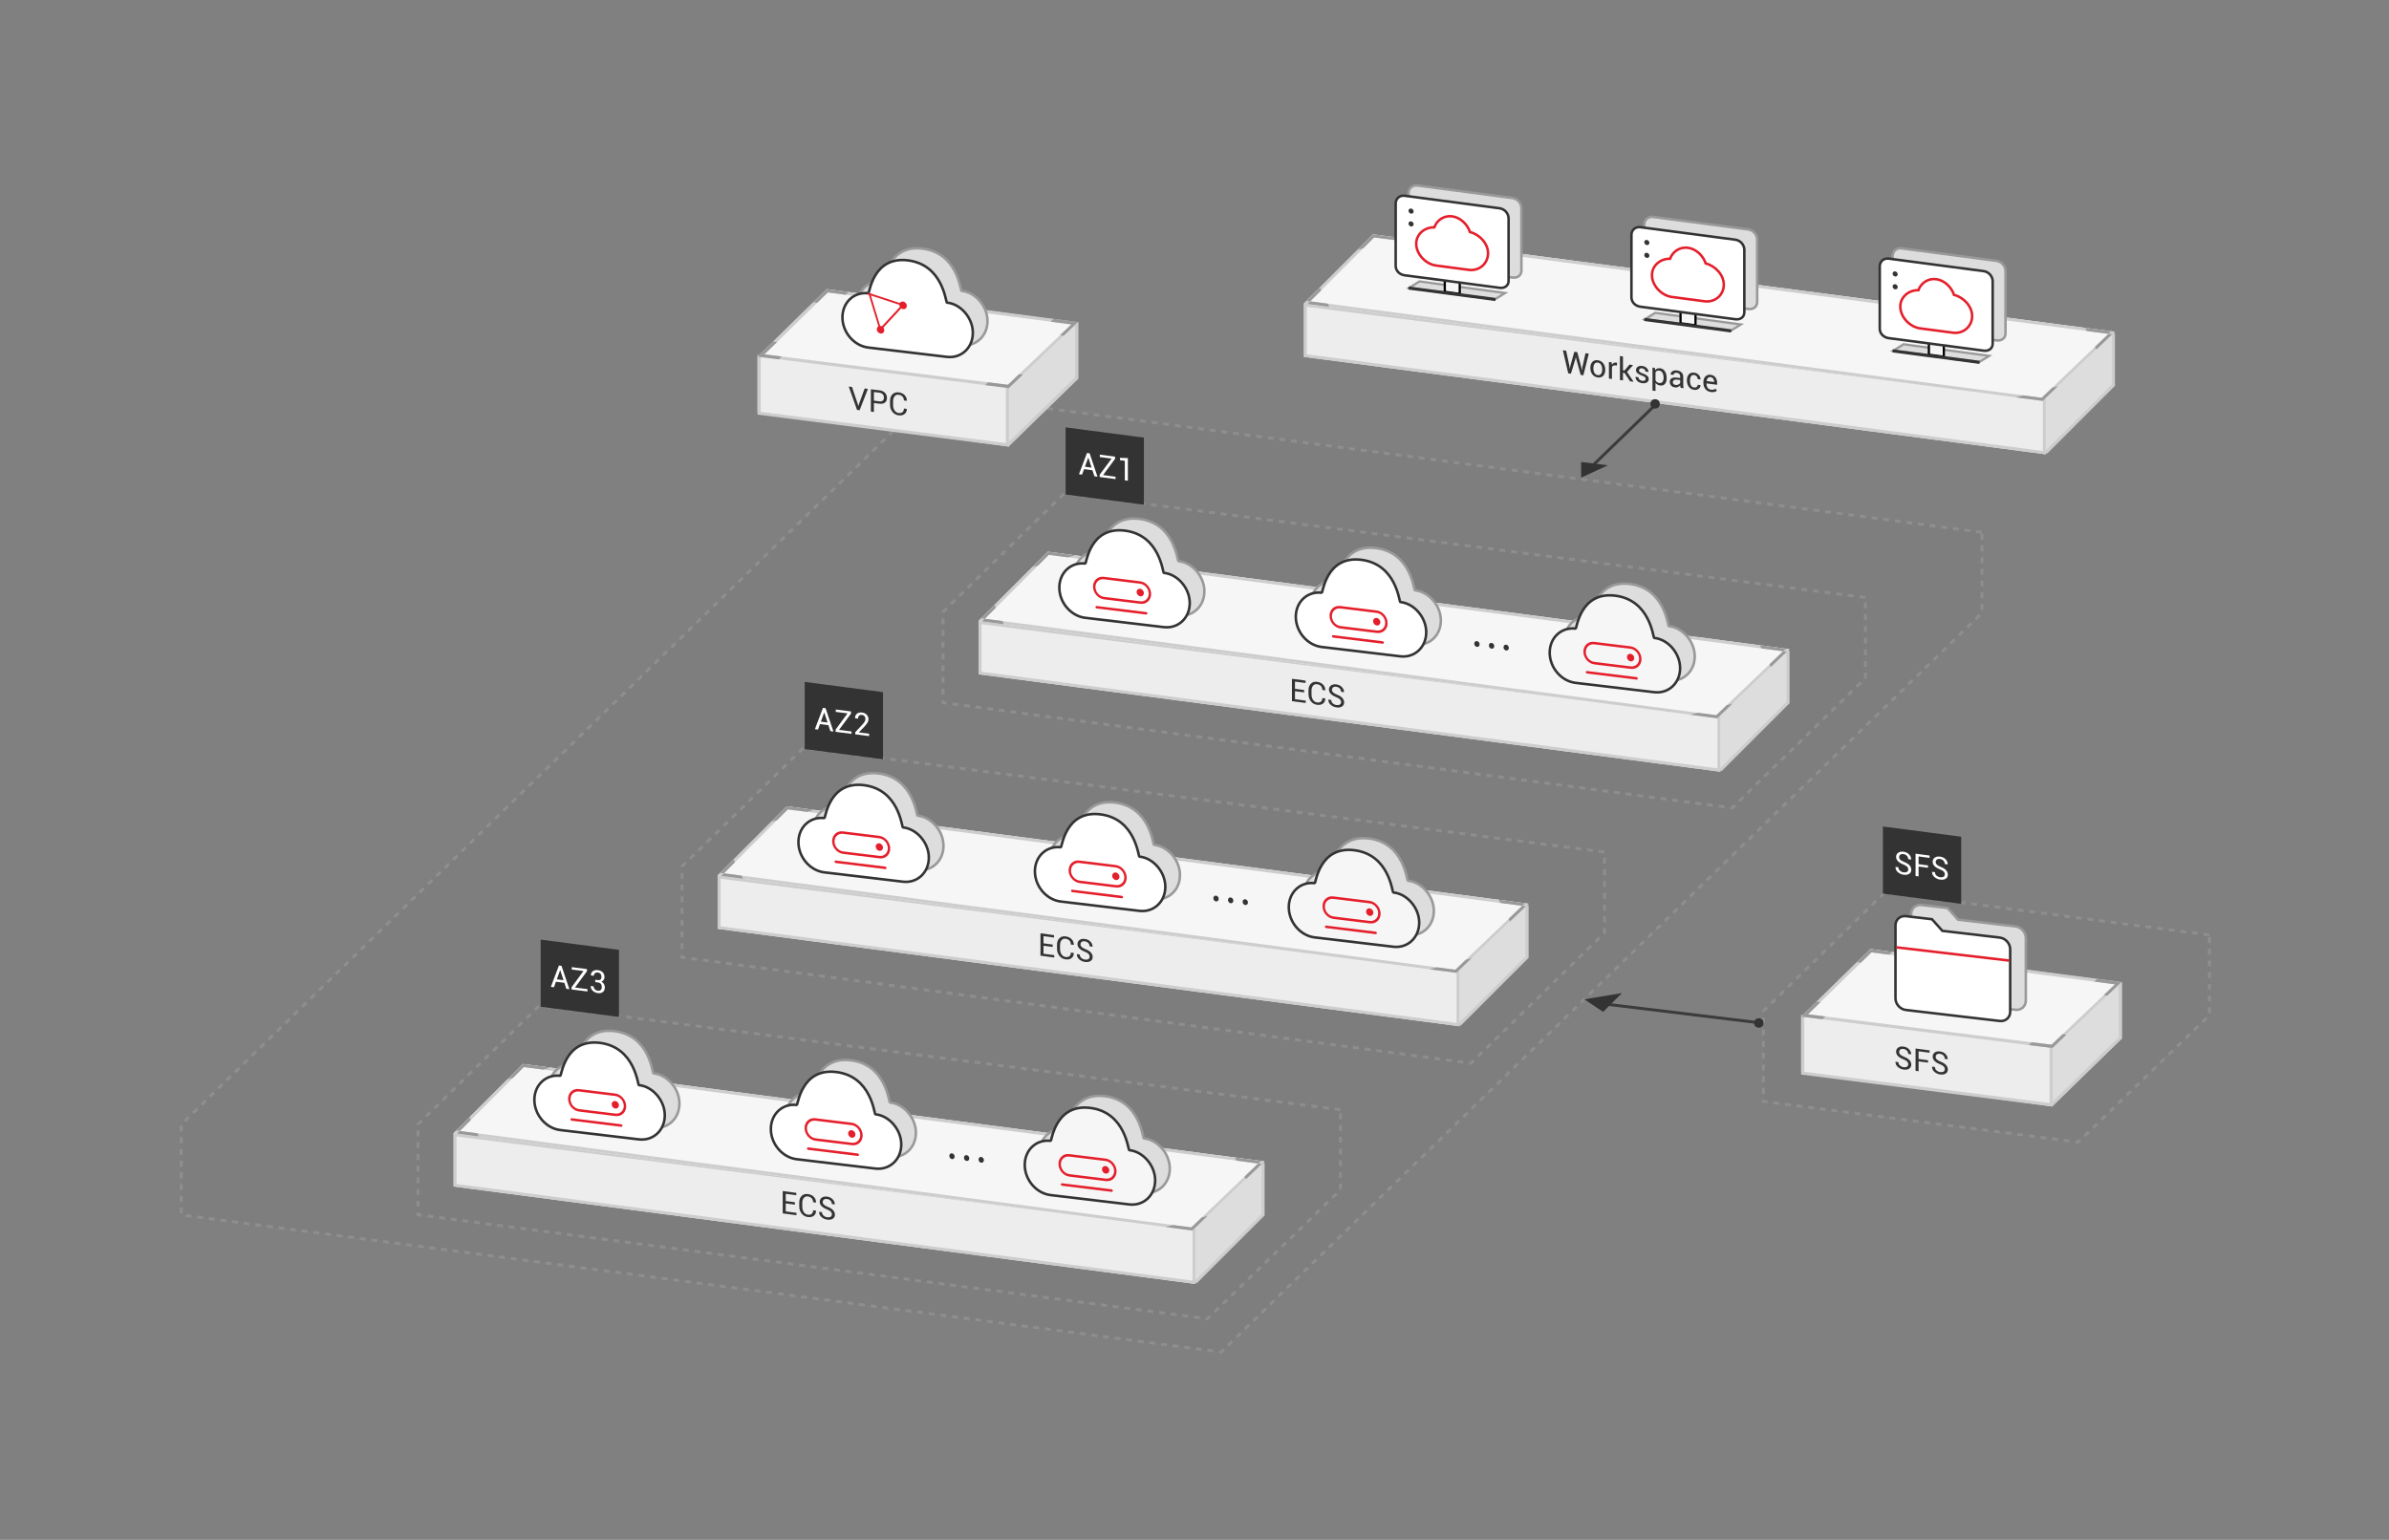 <?xml version="1.0" encoding="UTF-8" standalone="no"?>
<svg width="760px" height="490px" viewBox="0 0 760 490" version="1.1" xmlns="http://www.w3.org/2000/svg" xmlns:xlink="http://www.w3.org/1999/xlink">
    <rect x="0" y="0" width="760" height="490" fill="#808080" stroke="none"/>
    <!-- Generator: Sketch 46.2 (44496) - http://www.bohemiancoding.com/sketch -->
    <title>File Sharing  </title>
    <desc>Created with Sketch.</desc>
    <defs>
        <polyline id="path-1" points="0.301 22.569 0.301 39.569 236.301 70.569 236.301 52.569"></polyline>
        <polygon id="path-2" points="22.301 0.569 258.301 31.569 235.301 53.569 0.301 22.569"></polygon>
        <polyline id="path-3" points="0.301 22.569 0.301 39.569 236.301 70.569 236.301 52.569"></polyline>
        <polygon id="path-4" points="22.301 0.569 258.301 31.569 235.301 53.569 0.301 22.569"></polygon>
        <polyline id="path-5" points="0.301 22.569 0.301 39.569 236.301 70.569 236.301 52.569"></polyline>
        <polygon id="path-6" points="22.301 0.569 258.301 31.569 235.301 53.569 0.301 22.569"></polygon>
        <polyline id="path-7" points="0.301 22.569 0.301 39.569 236.301 70.569 236.301 52.569"></polyline>
        <polygon id="path-8" points="22.301 0.569 258.301 31.569 235.301 53.569 0.301 22.569"></polygon>
    </defs>
    <g id="架构图" stroke="none" stroke-width="1" fill="none" fill-rule="evenodd">
        <g id="2-SFS" transform="translate(-3309, -701)">
            <g id="Group-18" transform="translate(3366, 760)">
                <path d="M573.482,110.406 L239.541,66.131 L0.68,298.824 L0.68,327.583 L331.486,371.23 L573.482,136.046 L573.482,110.406 Z" id="Combined-Shape-Copy-6" stroke="#999999" stroke-width="0.931" fill-opacity="0.05" fill="#666666" opacity="0.582" stroke-dasharray="1.863"></path>
                <path d="M369.406,294.15 L114.605,261 L76,298.715 L76,327.542 L327.103,360.641 L369.406,319.66 L369.406,294.15 Z" id="Combined-Shape-Copy-7" stroke="#999999" stroke-width="0.931" fill-opacity="0.05" fill="#666666" opacity="0.582" stroke-dasharray="1.863"></path>
                <path d="M453.406,212.15 L198.605,179 L160,216.715 L160,245.608 L410.947,279.318 L453.406,237.846 L453.406,212.15 Z" id="Combined-Shape-Copy-8" stroke="#999999" stroke-width="0.931" fill-opacity="0.05" fill="#666666" opacity="0.582" stroke-dasharray="1.863"></path>
                <path d="M536.406,131.15 L281.605,98 L243,135.715 L243,164.585 L494.012,198.086 L536.406,156.786 L536.406,131.15 Z" id="Combined-Shape-Copy-9" stroke="#999999" stroke-width="0.931" fill-opacity="0.05" fill="#666666" opacity="0.582" stroke-dasharray="1.863"></path>
                <path d="M645.848,238.546 L542.605,225 L504,262.715 L504,291.479 L604.107,304.432 L645.848,264.051 L645.848,238.546 Z" id="Combined-Shape-Copy-10" stroke="#999999" stroke-width="0.931" fill-opacity="0.05" fill="#666666" opacity="0.582" stroke-dasharray="1.863"></path>
                <g id="Group-5" transform="translate(357, 0)">
                    <g id="Group-Copy" transform="translate(0.514, 15)">
                        <polyline id="Rectangle-29-Copy-4" fill="#DDDDDD" points="235.801 52.569 235.801 70.069 257.801 49.069 257.801 31.569"></polyline>
                        <g id="Rectangle-29-Copy-4">
                            <use fill="#EDEDED" fill-rule="evenodd" xlink:href="#path-1"></use>
                            <path stroke="#CDCDCD" stroke-width="0.931" d="M0.767,23.098 L0.767,39.161 L235.835,70.038 L235.835,52.979 L0.767,23.098 Z"></path>
                        </g>
                        <g id="Rectangle-29-Copy-4">
                            <use fill="#F6F6F7" fill-rule="evenodd" xlink:href="#path-2"></use>
                            <path stroke="#CDCDCD" stroke-width="0.931" d="M22.468,1.061 L1.298,22.231 L235.14,53.078 L257.277,31.904 L22.468,1.061 Z"></path>
                        </g>
                        <path d="M257.437,32.395 L252.362,37.25 L251.92,36.383 L256.252,32.24 L257.437,32.395 Z M257.116,31.414 L248.833,30.326 L249.346,31.332 L256.252,32.24 L257.116,31.414 Z M257.437,32.395 L252.362,37.25 L251.92,36.383 L256.252,32.24 L257.437,32.395 Z M257.116,31.414 L248.833,30.326 L249.346,31.332 L256.252,32.24 L257.116,31.414 Z M238.308,49.404 L240.168,48.913 L235.301,53.569 L226.781,52.445 L229.155,51.819 L234.98,52.587 L238.308,49.404 Z M238.308,49.404 L240.168,48.913 L235.301,53.569 L226.781,52.445 L229.155,51.819 L234.98,52.587 L238.308,49.404 Z M5.797,18.39 L5.365,17.505 L1.131,21.739 L2.295,21.893 L5.797,18.39 Z M2.295,21.893 L7.871,22.628 L8.362,23.633 L1.465,22.723 L2.295,21.893 Z M5.797,18.39 L5.365,17.505 L1.131,21.739 L2.295,21.893 L5.797,18.39 Z M7.871,22.628 L8.362,23.633 L1.465,22.723 L2.295,21.893 L7.871,22.628 Z M28.691,2.348 L31.003,1.712 L22.301,0.569 L17.424,5.446 L19.241,4.946 L22.635,1.553 L28.691,2.348 Z M28.691,2.348 L31.003,1.712 L22.301,0.569 L17.424,5.446 L19.241,4.946 L22.635,1.553 L28.691,2.348 Z" id="Rectangle-29-Copy-4" fill="#999999" fill-rule="nonzero"></path>
                        <polyline id="Path-3" stroke="#CDCDCD" points="257.801 32.069 257.801 48.569 236.301 70.069"></polyline>
                    </g>
                    <g id="VDI" transform="translate(184, 20)">
                        <g id="桌面云">
                            <path d="M37.164,4.015 L6.917,0.025 C5.354,-0.182 4.082,0.924 4.082,2.488 L4.082,22.347 C4.082,23.911 5.354,25.125 6.917,25.331 L37.164,29.322 C38.728,29.528 40,28.65 40,27.085 L40,7.227 C40,5.661 38.729,4.222 37.164,4.015 Z" id="Path-Copy-5" stroke="#999999" stroke-width="0.8" fill="#DDDDDD"></path>
                            <polygon id="Path-15" stroke="#999999" stroke-width="0.72" fill="#DDDDDD" points="7.578 30.551 34.811 34.242 31.542 36.284 4.265 32.603"></polygon>
                            <polygon id="Rectangle-13" stroke="#000000" stroke-width="0.72" fill="#F6F6F6" points="15.621 29.97 20.383 30.54 20.383 34.519 15.621 33.861"></polygon>
                            <path d="M33.083,7.281 L2.836,3.29 C1.272,3.084 0,4.189 0,5.753 L0,25.612 C0,27.176 1.272,28.39 2.836,28.596 L33.083,32.587 C34.646,32.793 35.918,31.915 35.918,30.351 L35.918,10.492 C35.918,8.927 34.647,7.487 33.083,7.281 Z" id="Path" stroke="#333333" stroke-width="0.8" fill="#FFFFFF"></path>
                            <path d="M4.898,11.436 C4.447,11.376 4.082,11.694 4.082,12.144 C4.082,12.595 4.447,13.009 4.898,13.068 C5.349,13.128 5.714,12.81 5.714,12.36 C5.714,11.909 5.349,11.495 4.898,11.436 Z" id="Path" fill="#333333"></path>
                            <path d="M23.632,14.836 C22.818,12.375 20.589,10.19 17.959,9.843 C15.33,9.496 13.101,11.093 12.286,13.339 C9.282,13.274 6.531,15.457 6.531,18.551 C6.531,21.871 9.55,25.06 12.868,25.498 L23.265,26.87 C26.583,27.308 29.388,24.886 29.388,21.567 C29.388,18.473 26.636,15.564 23.632,14.836 Z" id="Path" stroke="#E41F2B" stroke-width="0.8"></path>
                            <path d="M4.898,7.354 C4.447,7.295 4.082,7.612 4.082,8.063 C4.082,8.513 4.447,8.927 4.898,8.987 C5.349,9.046 5.714,8.729 5.714,8.278 C5.714,7.828 5.349,7.414 4.898,7.354 Z" id="Path" fill="#333333"></path>
                            <path d="M4.082,32.653 L31.749,36.303" id="Path-33" stroke="#333333"></path>
                        </g>
                    </g>
                    <g id="VDI-Copy" transform="translate(30, 0)">
                        <g id="桌面云">
                            <path d="M37.164,4.015 L6.917,0.025 C5.354,-0.182 4.082,0.924 4.082,2.488 L4.082,22.347 C4.082,23.911 5.354,25.125 6.917,25.331 L37.164,29.322 C38.728,29.528 40,28.65 40,27.085 L40,7.227 C40,5.661 38.729,4.222 37.164,4.015 Z" id="Path-Copy-5" stroke="#999999" stroke-width="0.8" fill="#DDDDDD"></path>
                            <polygon id="Path-15" stroke="#999999" stroke-width="0.72" fill="#DDDDDD" points="7.578 30.551 34.811 34.242 31.542 36.284 4.265 32.603"></polygon>
                            <polygon id="Rectangle-13" stroke="#000000" stroke-width="0.72" fill="#F6F6F6" points="15.621 29.97 20.383 30.54 20.383 34.519 15.621 33.861"></polygon>
                            <path d="M33.083,7.281 L2.836,3.29 C1.272,3.084 0,4.189 0,5.753 L0,25.612 C0,27.176 1.272,28.39 2.836,28.596 L33.083,32.587 C34.646,32.793 35.918,31.915 35.918,30.351 L35.918,10.492 C35.918,8.927 34.647,7.487 33.083,7.281 Z" id="Path" stroke="#333333" stroke-width="0.8" fill="#FFFFFF"></path>
                            <path d="M4.898,11.436 C4.447,11.376 4.082,11.694 4.082,12.144 C4.082,12.595 4.447,13.009 4.898,13.068 C5.349,13.128 5.714,12.81 5.714,12.36 C5.714,11.909 5.349,11.495 4.898,11.436 Z" id="Path" fill="#333333"></path>
                            <path d="M23.632,14.836 C22.818,12.375 20.589,10.19 17.959,9.843 C15.33,9.496 13.101,11.093 12.286,13.339 C9.282,13.274 6.531,15.457 6.531,18.551 C6.531,21.871 9.55,25.06 12.868,25.498 L23.265,26.87 C26.583,27.308 29.388,24.886 29.388,21.567 C29.388,18.473 26.636,15.564 23.632,14.836 Z" id="Path" stroke="#E41F2B" stroke-width="0.8"></path>
                            <path d="M4.898,7.354 C4.447,7.295 4.082,7.612 4.082,8.063 C4.082,8.513 4.447,8.927 4.898,8.987 C5.349,9.046 5.714,8.729 5.714,8.278 C5.714,7.828 5.349,7.414 4.898,7.354 Z" id="Path" fill="#333333"></path>
                            <path d="M4.082,32.653 L31.749,36.303" id="Path-33" stroke="#333333"></path>
                        </g>
                    </g>
                    <g id="VDI-Copy-2" transform="translate(105, 10)">
                        <g id="桌面云">
                            <path d="M37.164,4.015 L6.917,0.025 C5.354,-0.182 4.082,0.924 4.082,2.488 L4.082,22.347 C4.082,23.911 5.354,25.125 6.917,25.331 L37.164,29.322 C38.728,29.528 40,28.65 40,27.085 L40,7.227 C40,5.661 38.729,4.222 37.164,4.015 Z" id="Path-Copy-5" stroke="#999999" stroke-width="0.8" fill="#DDDDDD"></path>
                            <polygon id="Path-15" stroke="#999999" stroke-width="0.72" fill="#DDDDDD" points="7.578 30.551 34.811 34.242 31.542 36.284 4.265 32.603"></polygon>
                            <polygon id="Rectangle-13" stroke="#000000" stroke-width="0.72" fill="#F6F6F6" points="15.621 29.97 20.383 30.54 20.383 34.519 15.621 33.861"></polygon>
                            <path d="M33.083,7.281 L2.836,3.29 C1.272,3.084 0,4.189 0,5.753 L0,25.612 C0,27.176 1.272,28.39 2.836,28.596 L33.083,32.587 C34.646,32.793 35.918,31.915 35.918,30.351 L35.918,10.492 C35.918,8.927 34.647,7.487 33.083,7.281 Z" id="Path" stroke="#333333" stroke-width="0.8" fill="#FFFFFF"></path>
                            <path d="M4.898,11.436 C4.447,11.376 4.082,11.694 4.082,12.144 C4.082,12.595 4.447,13.009 4.898,13.068 C5.349,13.128 5.714,12.81 5.714,12.36 C5.714,11.909 5.349,11.495 4.898,11.436 Z" id="Path" fill="#333333"></path>
                            <path d="M23.632,14.836 C22.818,12.375 20.589,10.19 17.959,9.843 C15.33,9.496 13.101,11.093 12.286,13.339 C9.282,13.274 6.531,15.457 6.531,18.551 C6.531,21.871 9.55,25.06 12.868,25.498 L23.265,26.87 C26.583,27.308 29.388,24.886 29.388,21.567 C29.388,18.473 26.636,15.564 23.632,14.836 Z" id="Path" stroke="#E41F2B" stroke-width="0.8"></path>
                            <path d="M4.898,7.354 C4.447,7.295 4.082,7.612 4.082,8.063 C4.082,8.513 4.447,8.927 4.898,8.987 C5.349,9.046 5.714,8.729 5.714,8.278 C5.714,7.828 5.349,7.414 4.898,7.354 Z" id="Path" fill="#333333"></path>
                            <path d="M4.082,32.653 L31.749,36.303" id="Path-33" stroke="#333333"></path>
                        </g>
                    </g>
                </g>
                <g id="ECS" transform="translate(87, 269)">
                    <g id="Group-Copy" transform="translate(0, 10)">
                        <polyline id="Rectangle-29-Copy-4" fill="#DDDDDD" points="235.801 52.569 235.801 70.069 257.801 49.069 257.801 31.569"></polyline>
                        <g id="Rectangle-29-Copy-4">
                            <use fill="#EDEDED" fill-rule="evenodd" xlink:href="#path-3"></use>
                            <path stroke="#CDCDCD" stroke-width="0.931" d="M0.767,23.098 L0.767,39.161 L235.835,70.038 L235.835,52.979 L0.767,23.098 Z"></path>
                        </g>
                        <g id="Rectangle-29-Copy-4">
                            <use fill="#F6F6F7" fill-rule="evenodd" xlink:href="#path-4"></use>
                            <path stroke="#CDCDCD" stroke-width="0.931" d="M22.468,1.061 L1.298,22.231 L235.14,53.078 L257.277,31.904 L22.468,1.061 Z"></path>
                        </g>
                        <path d="M257.437,32.395 L252.362,37.25 L251.92,36.383 L256.252,32.24 L257.437,32.395 Z M257.116,31.414 L248.833,30.326 L249.346,31.332 L256.252,32.24 L257.116,31.414 Z M257.437,32.395 L252.362,37.25 L251.92,36.383 L256.252,32.24 L257.437,32.395 Z M257.116,31.414 L248.833,30.326 L249.346,31.332 L256.252,32.24 L257.116,31.414 Z M238.308,49.404 L240.168,48.913 L235.301,53.569 L226.781,52.445 L229.155,51.819 L234.98,52.587 L238.308,49.404 Z M238.308,49.404 L240.168,48.913 L235.301,53.569 L226.781,52.445 L229.155,51.819 L234.98,52.587 L238.308,49.404 Z M5.797,18.39 L5.365,17.505 L1.131,21.739 L2.295,21.893 L5.797,18.39 Z M2.295,21.893 L7.871,22.628 L8.362,23.633 L1.465,22.723 L2.295,21.893 Z M5.797,18.39 L5.365,17.505 L1.131,21.739 L2.295,21.893 L5.797,18.39 Z M7.871,22.628 L8.362,23.633 L1.465,22.723 L2.295,21.893 L7.871,22.628 Z M28.691,2.348 L31.003,1.712 L22.301,0.569 L17.424,5.446 L19.241,4.946 L22.635,1.553 L28.691,2.348 Z M28.691,2.348 L31.003,1.712 L22.301,0.569 L17.424,5.446 L19.241,4.946 L22.635,1.553 L28.691,2.348 Z" id="Rectangle-29-Copy-4" fill="#999999" fill-rule="nonzero"></path>
                        <polyline id="Path-3" stroke="#CDCDCD" points="257.801 32.069 257.801 48.569 236.301 70.069"></polyline>
                    </g>
                    <g id="Group" transform="translate(26, 0)">
                        <path d="M37.899,13.557 C37.523,13.523 36.69,1.442 25.4,0.102 C14.316,-1.214 13.278,10.634 12.902,10.59 C8.348,10.049 4.657,13.477 4.657,18.244 C4.657,23.012 8.348,27.315 12.902,27.856 L37.899,30.823 C42.452,31.364 46.144,27.937 46.144,23.17 C46.144,18.402 42.261,13.972 37.899,13.557 Z" id="Fill-1-Copy" stroke="#999999" stroke-width="0.81" fill="#DDDDDD"></path>
                        <path d="M33.243,17.297 C32.866,17.263 32.033,5.182 20.744,3.842 C9.659,2.526 8.621,14.374 8.245,14.33 C3.692,13.789 0,17.217 0,21.984 C0,26.752 3.692,31.055 8.245,31.596 L33.243,34.563 C37.796,35.104 41.487,31.677 41.487,26.91 C41.487,22.142 37.604,17.711 33.243,17.297 Z" id="Fill-1" stroke="#333333" stroke-width="0.81" fill="#FFFFFF"></path>
                        <g id="服务图标3.0_弹性云服务器" transform="translate(19.835, 24.615) rotate(7) translate(-19.835, -24.615) translate(9.835, 19.115)" fill-rule="nonzero" fill="#E41F2B">
                            <path d="M18.368,9.658 L2.489,9.658 C2.275,9.658 2.125,9.836 2.155,10.054 C2.185,10.272 2.384,10.45 2.598,10.45 L18.476,10.45 C18.69,10.45 18.84,10.272 18.81,10.054 C18.78,9.836 18.582,9.658 18.368,9.658 Z M15.57,2.538 C14.927,2.538 14.479,3.07 14.569,3.725 C14.659,4.38 15.253,4.912 15.896,4.912 C16.538,4.912 16.987,4.38 16.897,3.725 C16.807,3.071 16.212,2.538 15.57,2.538 Z M15.244,0.165 L3.602,0.165 C1.674,0.165 0.329,1.759 0.599,3.725 C0.869,5.691 2.651,7.285 4.58,7.285 L16.222,7.285 C18.15,7.285 19.495,5.691 19.225,3.725 C18.955,1.759 17.173,0.165 15.244,0.165 Z M16.113,6.494 L4.471,6.494 C2.973,6.494 1.584,5.252 1.375,3.725 C1.165,2.198 2.213,0.956 3.711,0.956 L15.352,0.956 C16.85,0.956 18.239,2.198 18.449,3.725 C18.659,5.252 17.611,6.494 16.113,6.494 Z" id="Shape"></path>
                        </g>
                    </g>
                    <g id="Group" transform="translate(101.229, 9.285)">
                        <path d="M37.899,13.557 C37.523,13.523 36.69,1.442 25.4,0.102 C14.316,-1.214 13.278,10.634 12.902,10.59 C8.348,10.049 4.657,13.477 4.657,18.244 C4.657,23.012 8.348,27.315 12.902,27.856 L37.899,30.823 C42.452,31.364 46.144,27.937 46.144,23.17 C46.144,18.402 42.261,13.972 37.899,13.557 Z" id="Fill-1-Copy" stroke="#999999" stroke-width="0.81" fill="#DDDDDD"></path>
                        <path d="M33.243,17.297 C32.866,17.263 32.033,5.182 20.744,3.842 C9.659,2.526 8.621,14.374 8.245,14.33 C3.692,13.789 0,17.217 0,21.984 C0,26.752 3.692,31.055 8.245,31.596 L33.243,34.563 C37.796,35.104 41.487,31.677 41.487,26.91 C41.487,22.142 37.604,17.711 33.243,17.297 Z" id="Fill-1" stroke="#333333" stroke-width="0.81" fill="#FFFFFF"></path>
                        <g id="服务图标3.0_弹性云服务器" transform="translate(19.835, 24.615) rotate(7) translate(-19.835, -24.615) translate(9.835, 19.115)" fill-rule="nonzero" fill="#E41F2B">
                            <path d="M18.368,9.658 L2.489,9.658 C2.275,9.658 2.125,9.836 2.155,10.054 C2.185,10.272 2.384,10.45 2.598,10.45 L18.476,10.45 C18.69,10.45 18.84,10.272 18.81,10.054 C18.78,9.836 18.582,9.658 18.368,9.658 Z M15.57,2.538 C14.927,2.538 14.479,3.07 14.569,3.725 C14.659,4.38 15.253,4.912 15.896,4.912 C16.538,4.912 16.987,4.38 16.897,3.725 C16.807,3.071 16.212,2.538 15.57,2.538 Z M15.244,0.165 L3.602,0.165 C1.674,0.165 0.329,1.759 0.599,3.725 C0.869,5.691 2.651,7.285 4.58,7.285 L16.222,7.285 C18.15,7.285 19.495,5.691 19.225,3.725 C18.955,1.759 17.173,0.165 15.244,0.165 Z M16.113,6.494 L4.471,6.494 C2.973,6.494 1.584,5.252 1.375,3.725 C1.165,2.198 2.213,0.956 3.711,0.956 L15.352,0.956 C16.85,0.956 18.239,2.198 18.449,3.725 C18.659,5.252 17.611,6.494 16.113,6.494 Z" id="Shape"></path>
                        </g>
                    </g>
                    <g id="Group" transform="translate(181.996, 20.7)">
                        <path d="M37.899,13.557 C37.523,13.523 36.69,1.442 25.4,0.102 C14.316,-1.214 13.278,10.634 12.902,10.59 C8.348,10.049 4.657,13.477 4.657,18.244 C4.657,23.012 8.348,27.315 12.902,27.856 L37.899,30.823 C42.452,31.364 46.144,27.937 46.144,23.17 C46.144,18.402 42.261,13.972 37.899,13.557 Z" id="Fill-1-Copy" stroke="#999999" stroke-width="0.81" fill="#DDDDDD"></path>
                        <path d="M33.243,17.297 C32.866,17.263 32.033,5.182 20.744,3.842 C9.659,2.526 8.621,14.374 8.245,14.33 C3.692,13.789 0,17.217 0,21.984 C0,26.752 3.692,31.055 8.245,31.596 L33.243,34.563 C37.796,35.104 41.487,31.677 41.487,26.91 C41.487,22.142 37.604,17.711 33.243,17.297 Z" id="Fill-1" stroke="#333333" stroke-width="0.81" fill="#F6F6F6"></path>
                        <g id="服务图标3.0_弹性云服务器" transform="translate(19.835, 24.615) rotate(7) translate(-19.835, -24.615) translate(9.835, 19.115)" fill-rule="nonzero" fill="#E41F2B">
                            <path d="M18.368,9.658 L2.489,9.658 C2.275,9.658 2.125,9.836 2.155,10.054 C2.185,10.272 2.384,10.45 2.598,10.45 L18.476,10.45 C18.69,10.45 18.84,10.272 18.81,10.054 C18.78,9.836 18.582,9.658 18.368,9.658 Z M15.57,2.538 C14.927,2.538 14.479,3.07 14.569,3.725 C14.659,4.38 15.253,4.912 15.896,4.912 C16.538,4.912 16.987,4.38 16.897,3.725 C16.807,3.071 16.212,2.538 15.57,2.538 Z M15.244,0.165 L3.602,0.165 C1.674,0.165 0.329,1.759 0.599,3.725 C0.869,5.691 2.651,7.285 4.58,7.285 L16.222,7.285 C18.15,7.285 19.495,5.691 19.225,3.725 C18.955,1.759 17.173,0.165 15.244,0.165 Z M16.113,6.494 L4.471,6.494 C2.973,6.494 1.584,5.252 1.375,3.725 C1.165,2.198 2.213,0.956 3.711,0.956 L15.352,0.956 C16.85,0.956 18.239,2.198 18.449,3.725 C18.659,5.252 17.611,6.494 16.113,6.494 Z" id="Shape"></path>
                        </g>
                    </g>
                    <path d="M158.838,39.008 C158.6,38.978 158.405,39.032 158.251,39.198 C158.084,39.347 158,39.553 158,39.816 C158,40.079 158.084,40.305 158.251,40.511 C158.405,40.7 158.6,40.817 158.838,40.846 C159.075,40.875 159.284,40.808 159.452,40.659 C159.605,40.508 159.689,40.302 159.689,40.024 C159.689,39.761 159.605,39.535 159.452,39.346 C159.284,39.14 159.089,39.039 158.838,39.008 Z M163.5,39.582 C163.263,39.553 163.067,39.606 162.9,39.771 C162.732,39.92 162.662,40.128 162.662,40.39 C162.662,40.653 162.732,40.878 162.9,41.084 C163.067,41.275 163.263,41.391 163.5,41.421 C163.737,41.45 163.947,41.383 164.114,41.234 C164.268,41.083 164.352,40.877 164.352,40.599 C164.352,40.336 164.268,40.109 164.114,39.92 C163.947,39.714 163.737,39.611 163.5,39.582 Z M168.148,40.155 C167.911,40.126 167.716,40.179 167.548,40.344 C167.381,40.493 167.311,40.701 167.311,40.963 C167.311,41.226 167.381,41.451 167.548,41.657 C167.716,41.847 167.911,41.964 168.148,41.993 C168.386,42.023 168.581,41.954 168.749,41.805 C168.916,41.655 169,41.449 169,41.171 C169,40.909 168.916,40.682 168.749,40.492 C168.581,40.285 168.386,40.184 168.148,40.155 Z" id="…" fill="#333333"></path>
                </g>
                <g id="ECS-Copy" transform="translate(171, 187)">
                    <g id="Group-Copy" transform="translate(0, 10)">
                        <polyline id="Rectangle-29-Copy-4" fill="#DDDDDD" points="235.801 52.569 235.801 70.069 257.801 49.069 257.801 31.569"></polyline>
                        <g id="Rectangle-29-Copy-4">
                            <use fill="#EDEDED" fill-rule="evenodd" xlink:href="#path-5"></use>
                            <path stroke="#CDCDCD" stroke-width="0.931" d="M0.767,23.098 L0.767,39.161 L235.835,70.038 L235.835,52.979 L0.767,23.098 Z"></path>
                        </g>
                        <g id="Rectangle-29-Copy-4">
                            <use fill="#F6F6F7" fill-rule="evenodd" xlink:href="#path-6"></use>
                            <path stroke="#CDCDCD" stroke-width="0.931" d="M22.468,1.061 L1.298,22.231 L235.14,53.078 L257.277,31.904 L22.468,1.061 Z"></path>
                        </g>
                        <path d="M257.437,32.395 L252.362,37.25 L251.92,36.383 L256.252,32.24 L257.437,32.395 Z M257.116,31.414 L248.833,30.326 L249.346,31.332 L256.252,32.24 L257.116,31.414 Z M257.437,32.395 L252.362,37.25 L251.92,36.383 L256.252,32.24 L257.437,32.395 Z M257.116,31.414 L248.833,30.326 L249.346,31.332 L256.252,32.24 L257.116,31.414 Z M238.308,49.404 L240.168,48.913 L235.301,53.569 L226.781,52.445 L229.155,51.819 L234.98,52.587 L238.308,49.404 Z M238.308,49.404 L240.168,48.913 L235.301,53.569 L226.781,52.445 L229.155,51.819 L234.98,52.587 L238.308,49.404 Z M5.797,18.39 L5.365,17.505 L1.131,21.739 L2.295,21.893 L5.797,18.39 Z M2.295,21.893 L7.871,22.628 L8.362,23.633 L1.465,22.723 L2.295,21.893 Z M5.797,18.39 L5.365,17.505 L1.131,21.739 L2.295,21.893 L5.797,18.39 Z M7.871,22.628 L8.362,23.633 L1.465,22.723 L2.295,21.893 L7.871,22.628 Z M28.691,2.348 L31.003,1.712 L22.301,0.569 L17.424,5.446 L19.241,4.946 L22.635,1.553 L28.691,2.348 Z M28.691,2.348 L31.003,1.712 L22.301,0.569 L17.424,5.446 L19.241,4.946 L22.635,1.553 L28.691,2.348 Z" id="Rectangle-29-Copy-4" fill="#999999" fill-rule="nonzero"></path>
                        <polyline id="Path-3" stroke="#CDCDCD" points="257.801 32.069 257.801 48.569 236.301 70.069"></polyline>
                    </g>
                    <g id="Group" transform="translate(26, 0)">
                        <path d="M37.899,13.557 C37.523,13.523 36.69,1.442 25.4,0.102 C14.316,-1.214 13.278,10.634 12.902,10.59 C8.348,10.049 4.657,13.477 4.657,18.244 C4.657,23.012 8.348,27.315 12.902,27.856 L37.899,30.823 C42.452,31.364 46.144,27.937 46.144,23.17 C46.144,18.402 42.261,13.972 37.899,13.557 Z" id="Fill-1-Copy" stroke="#999999" stroke-width="0.81" fill="#DDDDDD"></path>
                        <path d="M33.243,17.297 C32.866,17.263 32.033,5.182 20.744,3.842 C9.659,2.526 8.621,14.374 8.245,14.33 C3.692,13.789 0,17.217 0,21.984 C0,26.752 3.692,31.055 8.245,31.596 L33.243,34.563 C37.796,35.104 41.487,31.677 41.487,26.91 C41.487,22.142 37.604,17.711 33.243,17.297 Z" id="Fill-1" stroke="#333333" stroke-width="0.81" fill="#FFFFFF"></path>
                        <g id="服务图标3.0_弹性云服务器" transform="translate(19.835, 24.615) rotate(7) translate(-19.835, -24.615) translate(9.835, 19.115)" fill-rule="nonzero" fill="#E41F2B">
                            <path d="M18.368,9.658 L2.489,9.658 C2.275,9.658 2.125,9.836 2.155,10.054 C2.185,10.272 2.384,10.45 2.598,10.45 L18.476,10.45 C18.69,10.45 18.84,10.272 18.81,10.054 C18.78,9.836 18.582,9.658 18.368,9.658 Z M15.57,2.538 C14.927,2.538 14.479,3.07 14.569,3.725 C14.659,4.38 15.253,4.912 15.896,4.912 C16.538,4.912 16.987,4.38 16.897,3.725 C16.807,3.071 16.212,2.538 15.57,2.538 Z M15.244,0.165 L3.602,0.165 C1.674,0.165 0.329,1.759 0.599,3.725 C0.869,5.691 2.651,7.285 4.58,7.285 L16.222,7.285 C18.15,7.285 19.495,5.691 19.225,3.725 C18.955,1.759 17.173,0.165 15.244,0.165 Z M16.113,6.494 L4.471,6.494 C2.973,6.494 1.584,5.252 1.375,3.725 C1.165,2.198 2.213,0.956 3.711,0.956 L15.352,0.956 C16.85,0.956 18.239,2.198 18.449,3.725 C18.659,5.252 17.611,6.494 16.113,6.494 Z" id="Shape"></path>
                        </g>
                    </g>
                    <g id="Group" transform="translate(101.229, 9.285)">
                        <path d="M37.899,13.557 C37.523,13.523 36.69,1.442 25.4,0.102 C14.316,-1.214 13.278,10.634 12.902,10.59 C8.348,10.049 4.657,13.477 4.657,18.244 C4.657,23.012 8.348,27.315 12.902,27.856 L37.899,30.823 C42.452,31.364 46.144,27.937 46.144,23.17 C46.144,18.402 42.261,13.972 37.899,13.557 Z" id="Fill-1-Copy" stroke="#999999" stroke-width="0.81" fill="#DDDDDD"></path>
                        <path d="M33.243,17.297 C32.866,17.263 32.033,5.182 20.744,3.842 C9.659,2.526 8.621,14.374 8.245,14.33 C3.692,13.789 0,17.217 0,21.984 C0,26.752 3.692,31.055 8.245,31.596 L33.243,34.563 C37.796,35.104 41.487,31.677 41.487,26.91 C41.487,22.142 37.604,17.711 33.243,17.297 Z" id="Fill-1" stroke="#333333" stroke-width="0.81" fill="#FFFFFF"></path>
                        <g id="服务图标3.0_弹性云服务器" transform="translate(19.835, 24.615) rotate(7) translate(-19.835, -24.615) translate(9.835, 19.115)" fill-rule="nonzero" fill="#E41F2B">
                            <path d="M18.368,9.658 L2.489,9.658 C2.275,9.658 2.125,9.836 2.155,10.054 C2.185,10.272 2.384,10.45 2.598,10.45 L18.476,10.45 C18.69,10.45 18.84,10.272 18.81,10.054 C18.78,9.836 18.582,9.658 18.368,9.658 Z M15.57,2.538 C14.927,2.538 14.479,3.07 14.569,3.725 C14.659,4.38 15.253,4.912 15.896,4.912 C16.538,4.912 16.987,4.38 16.897,3.725 C16.807,3.071 16.212,2.538 15.57,2.538 Z M15.244,0.165 L3.602,0.165 C1.674,0.165 0.329,1.759 0.599,3.725 C0.869,5.691 2.651,7.285 4.58,7.285 L16.222,7.285 C18.15,7.285 19.495,5.691 19.225,3.725 C18.955,1.759 17.173,0.165 15.244,0.165 Z M16.113,6.494 L4.471,6.494 C2.973,6.494 1.584,5.252 1.375,3.725 C1.165,2.198 2.213,0.956 3.711,0.956 L15.352,0.956 C16.85,0.956 18.239,2.198 18.449,3.725 C18.659,5.252 17.611,6.494 16.113,6.494 Z" id="Shape"></path>
                        </g>
                    </g>
                    <g id="Group" transform="translate(181.996, 20.7)">
                        <path d="M37.899,13.557 C37.523,13.523 36.69,1.442 25.4,0.102 C14.316,-1.214 13.278,10.634 12.902,10.59 C8.348,10.049 4.657,13.477 4.657,18.244 C4.657,23.012 8.348,27.315 12.902,27.856 L37.899,30.823 C42.452,31.364 46.144,27.937 46.144,23.17 C46.144,18.402 42.261,13.972 37.899,13.557 Z" id="Fill-1-Copy" stroke="#999999" stroke-width="0.81" fill="#DDDDDD"></path>
                        <path d="M33.243,17.297 C32.866,17.263 32.033,5.182 20.744,3.842 C9.659,2.526 8.621,14.374 8.245,14.33 C3.692,13.789 0,17.217 0,21.984 C0,26.752 3.692,31.055 8.245,31.596 L33.243,34.563 C37.796,35.104 41.487,31.677 41.487,26.91 C41.487,22.142 37.604,17.711 33.243,17.297 Z" id="Fill-1" stroke="#333333" stroke-width="0.81" fill="#F6F6F6"></path>
                        <g id="服务图标3.0_弹性云服务器" transform="translate(19.835, 24.615) rotate(7) translate(-19.835, -24.615) translate(9.835, 19.115)" fill-rule="nonzero" fill="#E41F2B">
                            <path d="M18.368,9.658 L2.489,9.658 C2.275,9.658 2.125,9.836 2.155,10.054 C2.185,10.272 2.384,10.45 2.598,10.45 L18.476,10.45 C18.69,10.45 18.84,10.272 18.81,10.054 C18.78,9.836 18.582,9.658 18.368,9.658 Z M15.57,2.538 C14.927,2.538 14.479,3.07 14.569,3.725 C14.659,4.38 15.253,4.912 15.896,4.912 C16.538,4.912 16.987,4.38 16.897,3.725 C16.807,3.071 16.212,2.538 15.57,2.538 Z M15.244,0.165 L3.602,0.165 C1.674,0.165 0.329,1.759 0.599,3.725 C0.869,5.691 2.651,7.285 4.58,7.285 L16.222,7.285 C18.15,7.285 19.495,5.691 19.225,3.725 C18.955,1.759 17.173,0.165 15.244,0.165 Z M16.113,6.494 L4.471,6.494 C2.973,6.494 1.584,5.252 1.375,3.725 C1.165,2.198 2.213,0.956 3.711,0.956 L15.352,0.956 C16.85,0.956 18.239,2.198 18.449,3.725 C18.659,5.252 17.611,6.494 16.113,6.494 Z" id="Shape"></path>
                        </g>
                    </g>
                    <path d="M158.838,39.008 C158.6,38.978 158.405,39.032 158.251,39.198 C158.084,39.347 158,39.553 158,39.816 C158,40.079 158.084,40.305 158.251,40.511 C158.405,40.7 158.6,40.817 158.838,40.846 C159.075,40.875 159.284,40.808 159.452,40.659 C159.605,40.508 159.689,40.302 159.689,40.024 C159.689,39.761 159.605,39.535 159.452,39.346 C159.284,39.14 159.089,39.039 158.838,39.008 Z M163.5,39.582 C163.263,39.553 163.067,39.606 162.9,39.771 C162.732,39.92 162.662,40.128 162.662,40.39 C162.662,40.653 162.732,40.878 162.9,41.084 C163.067,41.275 163.263,41.391 163.5,41.421 C163.737,41.45 163.947,41.383 164.114,41.234 C164.268,41.083 164.352,40.877 164.352,40.599 C164.352,40.336 164.268,40.109 164.114,39.92 C163.947,39.714 163.737,39.611 163.5,39.582 Z M168.148,40.155 C167.911,40.126 167.716,40.179 167.548,40.344 C167.381,40.493 167.311,40.701 167.311,40.963 C167.311,41.226 167.381,41.451 167.548,41.657 C167.716,41.847 167.911,41.964 168.148,41.993 C168.386,42.023 168.581,41.954 168.749,41.805 C168.916,41.655 169,41.449 169,41.171 C169,40.909 168.916,40.682 168.749,40.492 C168.581,40.285 168.386,40.184 168.148,40.155 Z" id="…" fill="#333333"></path>
                </g>
                <g id="ECS-Copy-2" transform="translate(254, 106)">
                    <g id="Group-Copy" transform="translate(0, 10)">
                        <polyline id="Rectangle-29-Copy-4" fill="#DDDDDD" points="235.801 52.569 235.801 70.069 257.801 49.069 257.801 31.569"></polyline>
                        <g id="Rectangle-29-Copy-4">
                            <use fill="#EDEDED" fill-rule="evenodd" xlink:href="#path-7"></use>
                            <path stroke="#CDCDCD" stroke-width="0.931" d="M0.767,23.098 L0.767,39.161 L235.835,70.038 L235.835,52.979 L0.767,23.098 Z"></path>
                        </g>
                        <g id="Rectangle-29-Copy-4">
                            <use fill="#F6F6F7" fill-rule="evenodd" xlink:href="#path-8"></use>
                            <path stroke="#CDCDCD" stroke-width="0.931" d="M22.468,1.061 L1.298,22.231 L235.14,53.078 L257.277,31.904 L22.468,1.061 Z"></path>
                        </g>
                        <path d="M257.437,32.395 L252.362,37.25 L251.92,36.383 L256.252,32.24 L257.437,32.395 Z M257.116,31.414 L248.833,30.326 L249.346,31.332 L256.252,32.24 L257.116,31.414 Z M257.437,32.395 L252.362,37.25 L251.92,36.383 L256.252,32.24 L257.437,32.395 Z M257.116,31.414 L248.833,30.326 L249.346,31.332 L256.252,32.24 L257.116,31.414 Z M238.308,49.404 L240.168,48.913 L235.301,53.569 L226.781,52.445 L229.155,51.819 L234.98,52.587 L238.308,49.404 Z M238.308,49.404 L240.168,48.913 L235.301,53.569 L226.781,52.445 L229.155,51.819 L234.98,52.587 L238.308,49.404 Z M5.797,18.39 L5.365,17.505 L1.131,21.739 L2.295,21.893 L5.797,18.39 Z M2.295,21.893 L7.871,22.628 L8.362,23.633 L1.465,22.723 L2.295,21.893 Z M5.797,18.39 L5.365,17.505 L1.131,21.739 L2.295,21.893 L5.797,18.39 Z M7.871,22.628 L8.362,23.633 L1.465,22.723 L2.295,21.893 L7.871,22.628 Z M28.691,2.348 L31.003,1.712 L22.301,0.569 L17.424,5.446 L19.241,4.946 L22.635,1.553 L28.691,2.348 Z M28.691,2.348 L31.003,1.712 L22.301,0.569 L17.424,5.446 L19.241,4.946 L22.635,1.553 L28.691,2.348 Z" id="Rectangle-29-Copy-4" fill="#999999" fill-rule="nonzero"></path>
                        <polyline id="Path-3" stroke="#CDCDCD" points="257.801 32.069 257.801 48.569 236.301 70.069"></polyline>
                    </g>
                    <g id="Group" transform="translate(26, 0)">
                        <path d="M37.899,13.557 C37.523,13.523 36.69,1.442 25.4,0.102 C14.316,-1.214 13.278,10.634 12.902,10.59 C8.348,10.049 4.657,13.477 4.657,18.244 C4.657,23.012 8.348,27.315 12.902,27.856 L37.899,30.823 C42.452,31.364 46.144,27.937 46.144,23.17 C46.144,18.402 42.261,13.972 37.899,13.557 Z" id="Fill-1-Copy" stroke="#999999" stroke-width="0.81" fill="#DDDDDD"></path>
                        <path d="M33.243,17.297 C32.866,17.263 32.033,5.182 20.744,3.842 C9.659,2.526 8.621,14.374 8.245,14.33 C3.692,13.789 0,17.217 0,21.984 C0,26.752 3.692,31.055 8.245,31.596 L33.243,34.563 C37.796,35.104 41.487,31.677 41.487,26.91 C41.487,22.142 37.604,17.711 33.243,17.297 Z" id="Fill-1" stroke="#333333" stroke-width="0.81" fill="#FFFFFF"></path>
                        <g id="服务图标3.0_弹性云服务器" transform="translate(19.835, 24.615) rotate(7) translate(-19.835, -24.615) translate(9.835, 19.115)" fill-rule="nonzero" fill="#E41F2B">
                            <path d="M18.368,9.658 L2.489,9.658 C2.275,9.658 2.125,9.836 2.155,10.054 C2.185,10.272 2.384,10.45 2.598,10.45 L18.476,10.45 C18.69,10.45 18.84,10.272 18.81,10.054 C18.78,9.836 18.582,9.658 18.368,9.658 Z M15.57,2.538 C14.927,2.538 14.479,3.07 14.569,3.725 C14.659,4.38 15.253,4.912 15.896,4.912 C16.538,4.912 16.987,4.38 16.897,3.725 C16.807,3.071 16.212,2.538 15.57,2.538 Z M15.244,0.165 L3.602,0.165 C1.674,0.165 0.329,1.759 0.599,3.725 C0.869,5.691 2.651,7.285 4.58,7.285 L16.222,7.285 C18.15,7.285 19.495,5.691 19.225,3.725 C18.955,1.759 17.173,0.165 15.244,0.165 Z M16.113,6.494 L4.471,6.494 C2.973,6.494 1.584,5.252 1.375,3.725 C1.165,2.198 2.213,0.956 3.711,0.956 L15.352,0.956 C16.85,0.956 18.239,2.198 18.449,3.725 C18.659,5.252 17.611,6.494 16.113,6.494 Z" id="Shape"></path>
                        </g>
                    </g>
                    <g id="Group" transform="translate(101.229, 9.285)">
                        <path d="M37.899,13.557 C37.523,13.523 36.69,1.442 25.4,0.102 C14.316,-1.214 13.278,10.634 12.902,10.59 C8.348,10.049 4.657,13.477 4.657,18.244 C4.657,23.012 8.348,27.315 12.902,27.856 L37.899,30.823 C42.452,31.364 46.144,27.937 46.144,23.17 C46.144,18.402 42.261,13.972 37.899,13.557 Z" id="Fill-1-Copy" stroke="#999999" stroke-width="0.81" fill="#DDDDDD"></path>
                        <path d="M33.243,17.297 C32.866,17.263 32.033,5.182 20.744,3.842 C9.659,2.526 8.621,14.374 8.245,14.33 C3.692,13.789 0,17.217 0,21.984 C0,26.752 3.692,31.055 8.245,31.596 L33.243,34.563 C37.796,35.104 41.487,31.677 41.487,26.91 C41.487,22.142 37.604,17.711 33.243,17.297 Z" id="Fill-1" stroke="#333333" stroke-width="0.81" fill="#FFFFFF"></path>
                        <g id="服务图标3.0_弹性云服务器" transform="translate(19.835, 24.615) rotate(7) translate(-19.835, -24.615) translate(9.835, 19.115)" fill-rule="nonzero" fill="#E41F2B">
                            <path d="M18.368,9.658 L2.489,9.658 C2.275,9.658 2.125,9.836 2.155,10.054 C2.185,10.272 2.384,10.45 2.598,10.45 L18.476,10.45 C18.69,10.45 18.84,10.272 18.81,10.054 C18.78,9.836 18.582,9.658 18.368,9.658 Z M15.57,2.538 C14.927,2.538 14.479,3.07 14.569,3.725 C14.659,4.38 15.253,4.912 15.896,4.912 C16.538,4.912 16.987,4.38 16.897,3.725 C16.807,3.071 16.212,2.538 15.57,2.538 Z M15.244,0.165 L3.602,0.165 C1.674,0.165 0.329,1.759 0.599,3.725 C0.869,5.691 2.651,7.285 4.58,7.285 L16.222,7.285 C18.15,7.285 19.495,5.691 19.225,3.725 C18.955,1.759 17.173,0.165 15.244,0.165 Z M16.113,6.494 L4.471,6.494 C2.973,6.494 1.584,5.252 1.375,3.725 C1.165,2.198 2.213,0.956 3.711,0.956 L15.352,0.956 C16.85,0.956 18.239,2.198 18.449,3.725 C18.659,5.252 17.611,6.494 16.113,6.494 Z" id="Shape"></path>
                        </g>
                    </g>
                    <g id="Group" transform="translate(181.996, 20.7)">
                        <path d="M37.899,13.557 C37.523,13.523 36.69,1.442 25.4,0.102 C14.316,-1.214 13.278,10.634 12.902,10.59 C8.348,10.049 4.657,13.477 4.657,18.244 C4.657,23.012 8.348,27.315 12.902,27.856 L37.899,30.823 C42.452,31.364 46.144,27.937 46.144,23.17 C46.144,18.402 42.261,13.972 37.899,13.557 Z" id="Fill-1-Copy" stroke="#999999" stroke-width="0.81" fill="#DDDDDD"></path>
                        <path d="M33.243,17.297 C32.866,17.263 32.033,5.182 20.744,3.842 C9.659,2.526 8.621,14.374 8.245,14.33 C3.692,13.789 0,17.217 0,21.984 C0,26.752 3.692,31.055 8.245,31.596 L33.243,34.563 C37.796,35.104 41.487,31.677 41.487,26.91 C41.487,22.142 37.604,17.711 33.243,17.297 Z" id="Fill-1" stroke="#333333" stroke-width="0.81" fill="#F6F6F6"></path>
                        <g id="服务图标3.0_弹性云服务器" transform="translate(19.835, 24.615) rotate(7) translate(-19.835, -24.615) translate(9.835, 19.115)" fill-rule="nonzero" fill="#E41F2B">
                            <path d="M18.368,9.658 L2.489,9.658 C2.275,9.658 2.125,9.836 2.155,10.054 C2.185,10.272 2.384,10.45 2.598,10.45 L18.476,10.45 C18.69,10.45 18.84,10.272 18.81,10.054 C18.78,9.836 18.582,9.658 18.368,9.658 Z M15.57,2.538 C14.927,2.538 14.479,3.07 14.569,3.725 C14.659,4.38 15.253,4.912 15.896,4.912 C16.538,4.912 16.987,4.38 16.897,3.725 C16.807,3.071 16.212,2.538 15.57,2.538 Z M15.244,0.165 L3.602,0.165 C1.674,0.165 0.329,1.759 0.599,3.725 C0.869,5.691 2.651,7.285 4.58,7.285 L16.222,7.285 C18.15,7.285 19.495,5.691 19.225,3.725 C18.955,1.759 17.173,0.165 15.244,0.165 Z M16.113,6.494 L4.471,6.494 C2.973,6.494 1.584,5.252 1.375,3.725 C1.165,2.198 2.213,0.956 3.711,0.956 L15.352,0.956 C16.85,0.956 18.239,2.198 18.449,3.725 C18.659,5.252 17.611,6.494 16.113,6.494 Z" id="Shape"></path>
                        </g>
                    </g>
                    <path d="M158.838,39.008 C158.6,38.978 158.405,39.032 158.251,39.198 C158.084,39.347 158,39.553 158,39.816 C158,40.079 158.084,40.305 158.251,40.511 C158.405,40.7 158.6,40.817 158.838,40.846 C159.075,40.875 159.284,40.808 159.452,40.659 C159.605,40.508 159.689,40.302 159.689,40.024 C159.689,39.761 159.605,39.535 159.452,39.346 C159.284,39.14 159.089,39.039 158.838,39.008 Z M163.5,39.582 C163.263,39.553 163.067,39.606 162.9,39.771 C162.732,39.92 162.662,40.128 162.662,40.39 C162.662,40.653 162.732,40.878 162.9,41.084 C163.067,41.275 163.263,41.391 163.5,41.421 C163.737,41.45 163.947,41.383 164.114,41.234 C164.268,41.083 164.352,40.877 164.352,40.599 C164.352,40.336 164.268,40.109 164.114,39.92 C163.947,39.714 163.737,39.611 163.5,39.582 Z M168.148,40.155 C167.911,40.126 167.716,40.179 167.548,40.344 C167.381,40.493 167.311,40.701 167.311,40.963 C167.311,41.226 167.381,41.451 167.548,41.657 C167.716,41.847 167.911,41.964 168.148,41.993 C168.386,42.023 168.581,41.954 168.749,41.805 C168.916,41.655 169,41.449 169,41.171 C169,40.909 168.916,40.682 168.749,40.492 C168.581,40.285 168.386,40.184 168.148,40.155 Z" id="…" fill="#333333"></path>
                </g>
                <g id="SFS" transform="translate(516, 228)">
                    <g id="一个-copy-27" transform="translate(0, 15)">
                        <polygon id="Rectangle-6" fill="#F6F6F7" points="22 0 102 10.713 80 31.819 0 21.606"></polygon>
                        <polygon id="Rectangle-6" fill="#EDEDED" points="0 39.181 80 50.106 80 31.213 0 21"></polygon>
                        <polygon id="Line" fill="#CDCDCD" fill-rule="nonzero" points="1 39.059 1 21.5 0 21.5 0 39.941 80 50.126 80 30.559 79 30.559 79 48.992"></polygon>
                        <path d="M22.355,1.053 L2.171,20.769 L79.645,30.447 L99.829,11.231 L22.355,1.053 Z M22,0 L102,10.5 L80,31.5 L0,21.5 L22,0 Z" id="Rectangle-6" fill="#CDCDCD" fill-rule="nonzero"></path>
                        <path d="M94.164,9.472 L102,10.5 L97.478,14.817 L96.237,14.651 L99.829,11.231 L93.242,10.366 L94.164,9.472 Z M28.95,0.912 L22,0 L17.738,4.165 L18.997,4.333 L22.355,1.053 L28.032,1.799 L28.95,0.912 Z M72.405,30.551 L80,31.5 L84.453,27.25 L83.181,27.081 L79.645,30.447 L73.327,29.657 L72.405,30.551 Z M6.765,22.346 L0,21.5 L4.923,16.689 L6.178,16.856 L2.171,20.769 L7.684,21.458 L6.765,22.346 Z" id="Combined-Shape" fill="#999999"></path>
                        <polygon id="Rectangle-6" fill="#DDDDDD" points="102 28.5 102 10.5 80 31.5 80 49.787"></polygon>
                        <polygon id="Path-13" fill="#CDCDCD" fill-rule="nonzero" points="80 48.5 80 50 102 28.5 102 10.5 101 11.5 101 28.092"></polygon>
                    </g>
                    <g id="Page-1" transform="translate(30, 0)" stroke-width="0.8">
                        <path d="M19.902,5.649 L16.585,1.943 L8.293,0.972 C6.461,0.757 4.976,2.068 4.976,3.9 L4.976,27.12 C4.976,28.951 6.461,30.611 8.293,30.825 L38.146,34.323 C39.978,34.538 41.463,33.227 41.463,31.395 L41.463,11.492 C41.463,9.66 39.978,8.001 38.146,7.787 L19.902,5.649 Z" id="Path-Copy-2" stroke="#999999" fill="#DDDDDD"></path>
                        <path d="M14.927,9.212 L11.61,5.507 L3.317,4.535 C1.485,4.32 0,5.632 0,7.463 L0,30.683 C0,32.515 1.485,34.174 3.317,34.389 L33.171,37.887 C35.003,38.101 36.488,36.79 36.488,34.958 L36.488,15.056 C36.488,13.224 35.003,11.565 33.171,11.35 L14.927,9.212 Z" id="Path" stroke="#333333" fill="#FFFFFF"></path>
                        <path d="M0.317,14.466 L36.148,18.665" id="Path-2" stroke="#E41F2B"></path>
                    </g>
                </g>
                <g id="虚拟私有云" transform="translate(184, 20)">
                    <g id="Group-3" transform="translate(0, 13)">
                        <g id="Group-2">
                            <g id="一个">
                                <polygon id="Rectangle-6" fill="#F6F6F7" points="22 0 102 10.713 80 31.819 0 21.606"></polygon>
                                <polygon id="Rectangle-6" fill="#EDEDED" points="0 39.181 80 50.106 80 31.213 0 21"></polygon>
                                <polygon id="Line" fill="#CDCDCD" fill-rule="nonzero" points="1 39.059 1 21.5 0 21.5 0 39.941 80 50.126 80 30.559 79 30.559 79 48.992"></polygon>
                                <path d="M22.355,1.053 L2.171,20.769 L79.645,30.447 L99.829,11.231 L22.355,1.053 Z M22,0 L102,10.5 L80,31.5 L0,21.5 L22,0 Z" id="Rectangle-6" fill="#CDCDCD" fill-rule="nonzero"></path>
                                <path d="M94.164,9.472 L102,10.5 L97.478,14.817 L96.237,14.651 L99.829,11.231 L93.242,10.366 L94.164,9.472 Z M28.95,0.912 L22,0 L17.738,4.165 L18.997,4.333 L22.355,1.053 L28.032,1.799 L28.95,0.912 Z M72.405,30.551 L80,31.5 L84.453,27.25 L83.181,27.081 L79.645,30.447 L73.327,29.657 L72.405,30.551 Z M6.765,22.346 L0,21.5 L4.923,16.689 L6.178,16.856 L2.171,20.769 L7.684,21.458 L6.765,22.346 Z" id="Combined-Shape" fill="#999999"></path>
                                <polygon id="Rectangle-6" fill="#DDDDDD" points="102 28.5 102 10.5 80 31.5 80 49.787"></polygon>
                                <polygon id="Path-13" fill="#CDCDCD" fill-rule="nonzero" points="80 48.5 80 50 102 28.5 102 10.5 101 11.5 101 28.092"></polygon>
                            </g>
                        </g>
                    </g>
                    <g id="Group-8" transform="translate(27, 0)">
                        <path d="M37.899,13.557 C37.523,13.523 36.69,1.442 25.4,0.102 C14.316,-1.214 13.278,10.634 12.902,10.59 C8.348,10.049 4.657,13.477 4.657,18.244 C4.657,23.012 8.348,27.315 12.902,27.856 L37.899,30.823 C42.452,31.364 46.144,27.937 46.144,23.17 C46.144,18.402 42.261,13.972 37.899,13.557 Z" id="Fill-1-Copy" stroke="#999999" stroke-width="0.81" fill="#DDDDDD"></path>
                        <path d="M33.243,17.297 C32.866,17.263 32.033,5.182 20.744,3.842 C9.659,2.526 8.621,14.374 8.245,14.33 C3.692,13.789 -5.68434189e-14,17.217 -5.68434189e-14,21.984 C-5.68434189e-14,26.752 3.692,31.055 8.245,31.596 L33.243,34.563 C37.796,35.104 41.487,31.677 41.487,26.91 C41.487,22.142 37.604,17.711 33.243,17.297 Z" id="Fill-1" stroke="#333333" stroke-width="0.81" fill="#FFFFFF"></path>
                        <g id="服务图标3.0_弹性云服务器" transform="translate(13.432, 21.569) rotate(7) translate(-13.432, -21.569) translate(6.432, 14.569)" fill="#E41F2B">
                            <path d="M7.263,10.694 C7.457,10.875 7.603,11.109 7.668,11.374 C7.829,12.028 7.43,12.62 6.778,12.695 C6.126,12.77 5.468,12.3 5.307,11.646 C5.202,11.217 5.337,10.815 5.626,10.567 L0.871,1.21 L0.577,1.168 L0.589,0.578 L11.053,2.087 C11.186,1.741 11.496,1.488 11.909,1.44 C12.561,1.365 13.219,1.835 13.38,2.489 C13.54,3.144 13.142,3.735 12.49,3.81 C12.247,3.838 12.003,3.791 11.784,3.686 L7.263,10.694 Z M11.019,2.761 C11.011,2.731 11.005,2.701 11,2.671 L1.566,1.311 L6.15,10.331 C6.165,10.328 6.181,10.326 6.197,10.324 C6.371,10.304 6.545,10.323 6.71,10.374 L11.281,3.288 C11.159,3.135 11.067,2.956 11.019,2.761 Z" id="Combined-Shape" transform="translate(6.996, 6.64) rotate(3) translate(-6.996, -6.64) "></path>
                        </g>
                    </g>
                </g>
                <g id="line" transform="translate(446, 68)">
                    <path d="M22.862,2.549 L2.385,22.389" id="Path-19-Copy-19" stroke="#333333" stroke-width="0.931" opacity="0.894"></path>
                    <circle id="Oval-2-Copy-5" fill="#333333" transform="translate(23.526, 1.526) rotate(1) translate(-23.526, -1.526) " cx="23.526" cy="1.526" r="1.5"></circle>
                    <polygon id="Path-8-Copy-17" fill="#333333" points="0 20 8.5 21.062 0 24.979"></polygon>
                    <circle id="Oval-2-Copy-3" fill="#333333" transform="translate(56.526, 198.526) rotate(1) translate(-56.526, -198.526) " cx="56.526" cy="198.526" r="1.5"></circle>
                    <path d="M5.752,192.276 L55.701,198.337" id="Path-19-Copy-7" stroke="#333333" stroke-width="0.931" opacity="0.894"></path>
                    <polygon id="Path-3-Copy-2" fill="#333333" points="13 189 7 195 1 191"></polygon>
                </g>
                <polygon id="Rectangle-4" fill="#333333" fill-rule="nonzero" points="542 204 566.909 207.252 566.909 228.616 542 225.364"></polygon>
                <polygon id="Rectangle-4-Copy" fill="#333333" fill-rule="nonzero" points="282 77 306.909 80.252 306.909 101.616 282 98.364"></polygon>
                <polygon id="Rectangle-4-Copy-2" fill="#333333" fill-rule="nonzero" points="199 158 223.909 161.252 223.909 182.616 199 179.364"></polygon>
                <polygon id="Rectangle-4-Copy-3" fill="#333333" fill-rule="nonzero" points="115 240 139.909 243.252 139.909 264.616 115 261.364"></polygon>
                <path d="M290.535,90.644 L287.859,90.288 L287.224,92.034 L286.243,91.904 L288.806,85.135 L289.631,85.245 L292.141,92.689 L291.16,92.558 L290.535,90.644 Z M288.137,89.519 L290.261,89.802 L289.226,86.612 L289.197,86.608 L288.137,89.519 Z M293.914,92.172 L297.888,92.701 L297.888,93.453 L292.83,92.78 L292.83,92.067 L296.628,86.933 L292.883,86.435 L292.883,85.678 L297.727,86.322 L297.727,87.011 L293.914,92.172 Z M301.804,93.974 L300.837,93.845 L300.837,87.625 L299.29,87.433 L299.29,86.691 L301.804,86.762 L301.804,93.974 Z" id="AZ1" fill="#FFFFFF"></path>
                <path d="M206.535,171.749 L203.859,171.407 L203.224,173.157 L202.243,173.031 L204.806,166.249 L205.631,166.355 L208.141,173.785 L207.16,173.66 L206.535,171.749 Z M204.137,170.637 L206.261,170.908 L205.226,167.724 L205.197,167.72 L204.137,170.637 Z M209.914,173.26 L213.888,173.768 L213.888,174.52 L208.83,173.873 L208.83,173.16 L212.628,168.006 L208.883,167.527 L208.883,166.771 L213.727,167.39 L213.727,168.078 L209.914,173.26 Z M219.484,175.235 L215.07,174.671 L215.07,174.012 L217.301,171.636 C217.698,171.205 217.968,170.856 218.109,170.589 C218.251,170.323 218.322,170.044 218.322,169.755 C218.322,169.426 218.226,169.144 218.034,168.91 C217.842,168.675 217.576,168.536 217.238,168.493 C216.818,168.439 216.498,168.527 216.278,168.756 C216.059,168.985 215.949,169.292 215.949,169.676 L215.021,169.557 L215.011,169.527 C214.995,168.945 215.189,168.479 215.592,168.129 C215.996,167.778 216.544,167.648 217.238,167.736 C217.873,167.817 218.372,168.057 218.737,168.455 C219.101,168.853 219.284,169.331 219.284,169.887 C219.284,170.262 219.18,170.615 218.974,170.946 C218.767,171.278 218.452,171.687 218.029,172.173 L216.237,174.044 L216.247,174.069 L219.484,174.483 L219.484,175.235 Z" id="AZ2" fill="#FFFFFF"></path>
                <path d="M122.535,253.742 L119.859,253.404 L119.224,255.155 L118.243,255.031 L120.806,248.245 L121.631,248.349 L124.141,255.776 L123.16,255.652 L122.535,253.742 Z M120.137,252.633 L122.261,252.901 L121.226,249.719 L121.197,249.715 L120.137,252.633 Z M125.914,255.248 L129.888,255.75 L129.888,256.502 L124.83,255.863 L124.83,255.15 L128.628,249.99 L124.883,249.517 L124.883,248.76 L129.727,249.372 L129.727,250.06 L125.914,255.248 Z M133.165,252.872 C133.594,252.927 133.898,252.858 134.075,252.668 C134.253,252.477 134.341,252.189 134.341,251.805 C134.341,251.447 134.244,251.146 134.051,250.902 C133.857,250.658 133.57,250.511 133.189,250.463 C132.818,250.416 132.511,250.492 132.269,250.691 C132.026,250.89 131.905,251.162 131.905,251.507 L130.987,251.391 L130.972,251.36 C130.956,250.824 131.158,250.394 131.578,250.069 C131.998,249.745 132.535,249.624 133.189,249.706 C133.85,249.79 134.367,250.022 134.742,250.403 C135.116,250.784 135.303,251.298 135.303,251.946 C135.303,252.278 135.216,252.57 135.042,252.821 C134.868,253.073 134.625,253.255 134.312,253.369 C134.67,253.557 134.943,253.809 135.13,254.124 C135.317,254.439 135.411,254.803 135.411,255.217 C135.411,255.868 135.205,256.352 134.793,256.669 C134.381,256.987 133.847,257.104 133.189,257.021 C132.583,256.944 132.05,256.699 131.59,256.284 C131.129,255.87 130.907,255.37 130.923,254.787 L130.933,254.758 L131.851,254.874 C131.851,255.219 131.976,255.526 132.225,255.793 C132.474,256.061 132.795,256.219 133.189,256.269 C133.58,256.318 133.887,256.236 134.112,256.022 C134.336,255.808 134.449,255.505 134.449,255.115 C134.449,254.669 134.345,254.322 134.139,254.074 C133.932,253.827 133.607,253.675 133.165,253.619 L132.374,253.52 L132.374,252.772 L133.165,252.872 Z" id="AZ3" fill="#FFFFFF"></path>
                <path d="M215.881,69.599 L216.042,70.21 L216.071,70.214 L216.232,69.643 L218.068,64.625 L219.108,64.753 L216.467,71.537 L215.642,71.435 L213,64 L214.045,64.129 L215.881,69.599 Z M221.008,69.245 L221.008,72.097 L220.046,71.978 L220.046,64.869 L222.766,65.204 C223.524,65.298 224.114,65.566 224.536,66.008 C224.957,66.451 225.168,66.991 225.168,67.629 C225.168,68.274 224.957,68.764 224.536,69.099 C224.114,69.435 223.524,69.555 222.766,69.462 L221.008,69.245 Z M221.008,68.493 L222.766,68.71 C223.247,68.769 223.607,68.684 223.845,68.455 C224.082,68.225 224.201,67.914 224.201,67.52 C224.201,67.126 224.082,66.782 223.842,66.489 C223.603,66.196 223.244,66.02 222.766,65.961 L221.008,65.744 L221.008,68.493 Z M231.477,71.112 L231.486,71.143 C231.499,71.812 231.265,72.341 230.783,72.731 C230.301,73.121 229.665,73.267 228.874,73.169 C228.07,73.07 227.415,72.704 226.909,72.072 C226.403,71.44 226.149,70.686 226.149,69.811 L226.149,68.546 C226.149,67.671 226.403,66.978 226.909,66.469 C227.415,65.961 228.07,65.756 228.874,65.855 C229.678,65.954 230.318,66.247 230.793,66.733 C231.268,67.22 231.499,67.816 231.486,68.521 L231.477,68.549 L230.554,68.435 C230.554,67.937 230.407,67.525 230.114,67.199 C229.821,66.873 229.408,66.677 228.874,66.612 C228.337,66.545 227.909,66.709 227.59,67.103 C227.271,67.496 227.111,68.014 227.111,68.655 L227.111,69.929 C227.111,70.577 227.271,71.137 227.59,71.61 C227.909,72.082 228.337,72.351 228.874,72.417 C229.408,72.483 229.821,72.39 230.114,72.138 C230.407,71.886 230.554,71.506 230.554,70.998 L231.477,71.112 Z" id="VPC" fill="#333333"></path>
                <path d="M442.256,57.377 L442.378,58.325 L442.407,58.334 L442.573,57.418 L443.833,52.937 L444.775,53.058 L446.045,57.866 L446.211,58.839 L446.24,58.843 L446.372,57.908 L447.388,53.395 L448.433,53.53 L446.714,60.418 L445.854,60.307 L444.434,55.192 L444.326,54.538 L444.297,54.535 L444.194,55.161 L442.754,59.907 L441.895,59.796 L440.181,52.466 L441.221,52.6 L442.256,57.377 Z M448.931,58.013 C448.931,57.232 449.142,56.615 449.565,56.164 C449.989,55.712 450.563,55.533 451.289,55.627 C452.021,55.721 452.6,56.048 453.025,56.607 C453.45,57.167 453.662,57.839 453.662,58.623 L453.662,58.731 C453.662,59.518 453.451,60.136 453.027,60.582 C452.604,61.029 452.028,61.205 451.299,61.111 C450.57,61.017 449.993,60.692 449.568,60.134 C449.143,59.576 448.931,58.905 448.931,58.12 L448.931,58.013 Z M449.893,58.245 C449.893,58.804 450.011,59.282 450.247,59.677 C450.483,60.072 450.833,60.299 451.299,60.359 C451.758,60.419 452.106,60.281 452.344,59.947 C452.581,59.613 452.7,59.167 452.7,58.607 L452.7,58.499 C452.7,57.946 452.581,57.47 452.341,57.071 C452.102,56.672 451.751,56.443 451.289,56.384 C450.83,56.324 450.483,56.464 450.247,56.801 C450.011,57.138 449.893,57.584 449.893,58.137 L449.893,58.245 Z M457.339,57.354 L456.846,57.261 C456.592,57.229 456.378,57.261 456.204,57.359 C456.029,57.457 455.895,57.609 455.801,57.815 L455.801,61.59 L454.839,61.465 L454.839,56.182 L455.698,56.293 L455.791,57.077 C455.941,56.822 456.125,56.633 456.345,56.508 C456.565,56.384 456.818,56.34 457.104,56.377 C457.176,56.386 457.244,56.401 457.31,56.42 C457.375,56.44 457.428,56.459 457.471,56.478 L457.339,57.354 Z M459.8,59.669 L459.307,59.605 L459.307,62.042 L458.345,61.918 L458.345,54.3 L459.307,54.424 L459.307,58.839 L459.79,58.901 L461.377,57.025 L462.529,57.174 L460.61,59.363 L462.695,62.479 L461.558,62.332 L459.8,59.669 Z M466.538,61.553 C466.538,61.342 466.458,61.159 466.296,61.005 C466.135,60.85 465.83,60.694 465.381,60.535 C464.759,60.321 464.281,60.073 463.948,59.789 C463.614,59.505 463.447,59.161 463.447,58.757 C463.447,58.328 463.63,57.983 463.997,57.725 C464.363,57.466 464.837,57.374 465.42,57.449 C466.019,57.526 466.504,57.752 466.875,58.125 C467.246,58.498 467.424,58.901 467.407,59.331 L467.397,59.359 L466.479,59.241 C466.479,59.013 466.379,58.794 466.179,58.582 C465.979,58.371 465.726,58.245 465.42,58.206 C465.081,58.162 464.828,58.206 464.661,58.338 C464.493,58.469 464.409,58.64 464.409,58.852 C464.409,59.06 464.482,59.231 464.626,59.363 C464.771,59.496 465.07,59.639 465.522,59.792 C466.17,60.012 466.662,60.269 466.997,60.563 C467.332,60.857 467.5,61.205 467.5,61.609 C467.5,62.078 467.31,62.436 466.931,62.683 C466.552,62.93 466.056,63.015 465.444,62.936 C464.771,62.849 464.24,62.609 463.853,62.218 C463.465,61.826 463.281,61.404 463.301,60.95 L463.311,60.922 L464.229,61.041 C464.245,61.385 464.372,61.651 464.609,61.839 C464.847,62.028 465.125,62.143 465.444,62.184 C465.786,62.228 466.054,62.19 466.248,62.07 C466.441,61.95 466.538,61.778 466.538,61.553 Z M473.198,61.392 C473.198,62.153 473.016,62.744 472.651,63.164 C472.287,63.585 471.784,63.753 471.143,63.671 C470.817,63.629 470.531,63.537 470.286,63.397 C470.04,63.256 469.831,63.065 469.658,62.825 L469.658,65.408 L468.696,65.284 L468.696,57.969 L469.434,58.064 L469.585,58.768 C469.757,58.536 469.972,58.37 470.229,58.27 C470.487,58.169 470.786,58.141 471.128,58.185 C471.782,58.27 472.291,58.595 472.654,59.161 C473.017,59.727 473.198,60.436 473.198,61.289 L473.198,61.392 Z M472.236,61.165 C472.236,60.566 472.118,60.059 471.882,59.642 C471.646,59.226 471.299,58.989 470.84,58.929 C470.563,58.894 470.327,58.926 470.132,59.026 C469.937,59.126 469.779,59.278 469.658,59.48 L469.658,62.034 C469.779,62.267 469.937,62.458 470.132,62.605 C470.327,62.752 470.566,62.844 470.85,62.881 C471.305,62.94 471.65,62.817 471.885,62.514 C472.119,62.21 472.236,61.795 472.236,61.268 L472.236,61.165 Z M477.627,64.404 C477.594,64.241 477.569,64.097 477.551,63.972 C477.533,63.848 477.523,63.724 477.52,63.599 C477.34,63.83 477.107,64.013 476.819,64.146 C476.531,64.28 476.221,64.325 475.889,64.283 C475.339,64.212 474.919,64.017 474.631,63.698 C474.343,63.379 474.199,62.973 474.199,62.478 C474.199,61.973 474.403,61.605 474.812,61.373 C475.221,61.141 475.775,61.07 476.475,61.16 L477.52,61.295 L477.52,60.772 C477.52,60.463 477.425,60.206 477.236,60.001 C477.048,59.796 476.781,59.671 476.436,59.627 C476.123,59.586 475.871,59.632 475.679,59.763 C475.487,59.895 475.391,60.07 475.391,60.288 L474.478,60.18 L474.468,60.149 C474.445,59.762 474.625,59.434 475.007,59.164 C475.39,58.894 475.884,58.799 476.489,58.877 C477.088,58.954 477.57,59.168 477.935,59.52 C478.299,59.871 478.481,60.333 478.481,60.906 L478.481,63.45 C478.481,63.639 478.491,63.822 478.511,64.001 C478.53,64.179 478.566,64.356 478.618,64.532 L477.627,64.404 Z M476.03,63.495 C476.379,63.54 476.693,63.491 476.973,63.348 C477.253,63.205 477.435,63.024 477.52,62.804 L477.52,61.944 L476.44,61.805 C476.053,61.755 475.743,61.813 475.51,61.978 C475.278,62.143 475.161,62.358 475.161,62.621 C475.161,62.856 475.234,63.051 475.381,63.206 C475.527,63.362 475.744,63.458 476.03,63.495 Z M481.978,64.316 C482.274,64.354 482.533,64.289 482.754,64.121 C482.975,63.952 483.086,63.725 483.086,63.438 L483.955,63.55 L483.97,63.582 C483.983,64.039 483.787,64.418 483.384,64.719 C482.98,65.021 482.511,65.137 481.978,65.068 C481.235,64.972 480.662,64.646 480.259,64.089 C479.855,63.533 479.653,62.879 479.653,62.127 L479.653,61.922 C479.653,61.176 479.856,60.576 480.261,60.122 C480.667,59.669 481.239,59.489 481.978,59.585 C482.567,59.661 483.049,59.905 483.425,60.318 C483.801,60.731 483.983,61.202 483.97,61.731 L483.96,61.759 L483.086,61.646 C483.086,61.324 482.981,61.036 482.771,60.783 C482.561,60.53 482.297,60.383 481.978,60.341 C481.506,60.28 481.161,60.419 480.945,60.757 C480.728,61.096 480.62,61.525 480.62,62.046 L480.62,62.251 C480.62,62.782 480.727,63.243 480.94,63.635 C481.153,64.027 481.499,64.254 481.978,64.316 Z M487.3,65.754 C486.541,65.656 485.95,65.338 485.525,64.798 C485.1,64.258 484.888,63.593 484.888,62.802 L484.888,62.587 C484.888,61.828 485.107,61.229 485.544,60.789 C485.982,60.349 486.517,60.17 487.148,60.251 C487.855,60.342 488.385,60.631 488.738,61.116 C489.091,61.601 489.268,62.208 489.268,62.937 L489.268,63.445 L485.889,63.009 L485.874,63.031 C485.874,63.562 485.991,64.008 486.226,64.368 C486.46,64.729 486.818,64.94 487.3,65.002 C487.625,65.044 487.911,65.035 488.157,64.974 C488.403,64.913 488.613,64.812 488.789,64.672 L489.165,65.345 C488.976,65.503 488.727,65.625 488.418,65.711 C488.109,65.796 487.736,65.811 487.3,65.754 Z M487.148,61.008 C486.813,60.965 486.536,61.059 486.316,61.289 C486.096,61.519 485.962,61.833 485.913,62.231 L485.923,62.256 L488.306,62.564 L488.306,62.486 C488.306,62.101 488.211,61.772 488.022,61.497 C487.834,61.222 487.542,61.059 487.148,61.008 Z" id="Workspace" fill="#333333"></path>
                <path d="M357.882,161.332 L354.962,160.942 L354.962,163.486 L358.38,163.943 L358.38,164.695 L354,164.109 L354,157 L358.326,157.578 L358.326,158.335 L354.962,157.885 L354.962,160.185 L357.882,160.575 L357.882,161.332 Z M364.591,163.249 L364.601,163.28 C364.614,163.949 364.379,164.476 363.897,164.861 C363.416,165.245 362.779,165.385 361.988,165.279 C361.184,165.172 360.529,164.8 360.023,164.162 C359.517,163.525 359.264,162.768 359.264,161.893 L359.264,160.628 C359.264,159.753 359.517,159.063 360.023,158.559 C360.529,158.056 361.184,157.857 361.988,157.965 C362.792,158.072 363.432,158.372 363.907,158.863 C364.382,159.355 364.614,159.953 364.601,160.658 L364.591,160.686 L363.668,160.562 C363.668,160.064 363.521,159.651 363.229,159.322 C362.936,158.993 362.522,158.793 361.988,158.722 C361.451,158.65 361.023,158.809 360.704,159.2 C360.385,159.59 360.226,160.106 360.226,160.747 L360.226,162.021 C360.226,162.669 360.385,163.231 360.704,163.706 C361.023,164.182 361.451,164.456 361.988,164.527 C362.522,164.599 362.936,164.51 363.229,164.261 C363.521,164.012 363.668,163.634 363.668,163.126 L364.591,163.249 Z M369.64,164.407 C369.64,164.085 369.524,163.799 369.293,163.55 C369.062,163.301 368.655,163.061 368.072,162.831 C367.35,162.555 366.786,162.216 366.38,161.814 C365.975,161.411 365.772,160.946 365.772,160.419 C365.772,159.862 365.991,159.427 366.427,159.115 C366.863,158.802 367.429,158.692 368.126,158.785 C368.875,158.885 369.471,159.177 369.916,159.661 C370.36,160.146 370.576,160.67 370.562,161.235 L370.548,161.262 L369.63,161.139 C369.63,160.736 369.489,160.383 369.208,160.082 C368.926,159.781 368.565,159.601 368.126,159.542 C367.677,159.482 367.333,159.545 367.093,159.731 C366.854,159.917 366.734,160.184 366.734,160.533 C366.734,160.842 366.865,161.117 367.127,161.359 C367.389,161.601 367.815,161.839 368.404,162.074 C369.12,162.355 369.666,162.702 370.04,163.113 C370.414,163.524 370.602,163.995 370.602,164.526 C370.602,165.099 370.376,165.529 369.925,165.817 C369.474,166.106 368.886,166.201 368.16,166.104 C367.473,166.012 366.867,165.739 366.341,165.285 C365.816,164.83 365.561,164.282 365.577,163.64 L365.587,163.612 L366.505,163.734 C366.505,164.18 366.674,164.547 367.013,164.835 C367.351,165.123 367.734,165.295 368.16,165.352 C368.616,165.413 368.976,165.359 369.242,165.189 C369.507,165.019 369.64,164.759 369.64,164.407 Z" id="ECS" fill="#333333"></path>
                <path d="M277.882,242.332 L274.962,241.942 L274.962,244.486 L278.38,244.943 L278.38,245.695 L274,245.109 L274,238 L278.326,238.578 L278.326,239.335 L274.962,238.885 L274.962,241.185 L277.882,241.575 L277.882,242.332 Z M284.591,244.249 L284.601,244.28 C284.614,244.949 284.379,245.476 283.897,245.861 C283.416,246.245 282.779,246.385 281.988,246.279 C281.184,246.172 280.529,245.8 280.023,245.162 C279.517,244.525 279.264,243.768 279.264,242.893 L279.264,241.628 C279.264,240.753 279.517,240.063 280.023,239.559 C280.529,239.056 281.184,238.857 281.988,238.965 C282.792,239.072 283.432,239.372 283.907,239.863 C284.382,240.355 284.614,240.953 284.601,241.658 L284.591,241.686 L283.668,241.562 C283.668,241.064 283.521,240.651 283.229,240.322 C282.936,239.993 282.522,239.793 281.988,239.722 C281.451,239.65 281.023,239.809 280.704,240.2 C280.385,240.59 280.226,241.106 280.226,241.747 L280.226,243.021 C280.226,243.669 280.385,244.231 280.704,244.706 C281.023,245.182 281.451,245.456 281.988,245.527 C282.522,245.599 282.936,245.51 283.229,245.261 C283.521,245.012 283.668,244.634 283.668,244.126 L284.591,244.249 Z M289.64,245.407 C289.64,245.085 289.524,244.799 289.293,244.55 C289.062,244.301 288.655,244.061 288.072,243.831 C287.35,243.555 286.786,243.216 286.38,242.814 C285.975,242.411 285.772,241.946 285.772,241.419 C285.772,240.862 285.991,240.427 286.427,240.115 C286.863,239.802 287.429,239.692 288.126,239.785 C288.875,239.885 289.471,240.177 289.916,240.661 C290.36,241.146 290.576,241.67 290.562,242.235 L290.548,242.262 L289.63,242.139 C289.63,241.736 289.489,241.383 289.208,241.082 C288.926,240.781 288.565,240.601 288.126,240.542 C287.677,240.482 287.333,240.545 287.093,240.731 C286.854,240.917 286.734,241.184 286.734,241.533 C286.734,241.842 286.865,242.117 287.127,242.359 C287.389,242.601 287.815,242.839 288.404,243.074 C289.12,243.355 289.666,243.702 290.04,244.113 C290.414,244.524 290.602,244.995 290.602,245.526 C290.602,246.099 290.376,246.529 289.925,246.817 C289.474,247.106 288.886,247.201 288.16,247.104 C287.473,247.012 286.867,246.739 286.341,246.285 C285.816,245.83 285.561,245.282 285.577,244.64 L285.587,244.612 L286.505,244.734 C286.505,245.18 286.674,245.547 287.013,245.835 C287.351,246.123 287.734,246.295 288.16,246.352 C288.616,246.413 288.976,246.359 289.242,246.189 C289.507,246.019 289.64,245.759 289.64,245.407 Z" id="ECS-Copy-3" fill="#333333"></path>
                <path d="M195.882,324.332 L192.962,323.942 L192.962,326.486 L196.38,326.943 L196.38,327.695 L192,327.109 L192,320 L196.326,320.578 L196.326,321.335 L192.962,320.885 L192.962,323.185 L195.882,323.575 L195.882,324.332 Z M202.591,326.249 L202.601,326.28 C202.614,326.949 202.379,327.476 201.897,327.861 C201.416,328.245 200.779,328.385 199.988,328.279 C199.184,328.172 198.529,327.8 198.023,327.162 C197.517,326.525 197.264,325.768 197.264,324.893 L197.264,323.628 C197.264,322.753 197.517,322.063 198.023,321.559 C198.529,321.056 199.184,320.857 199.988,320.965 C200.792,321.072 201.432,321.372 201.907,321.863 C202.382,322.355 202.614,322.953 202.601,323.658 L202.591,323.686 L201.668,323.562 C201.668,323.064 201.521,322.651 201.229,322.322 C200.936,321.993 200.522,321.793 199.988,321.722 C199.451,321.65 199.023,321.809 198.704,322.2 C198.385,322.59 198.226,323.106 198.226,323.747 L198.226,325.021 C198.226,325.669 198.385,326.231 198.704,326.706 C199.023,327.182 199.451,327.456 199.988,327.527 C200.522,327.599 200.936,327.51 201.229,327.261 C201.521,327.012 201.668,326.634 201.668,326.126 L202.591,326.249 Z M207.64,327.407 C207.64,327.085 207.524,326.799 207.293,326.55 C207.062,326.301 206.655,326.061 206.072,325.831 C205.35,325.555 204.786,325.216 204.38,324.814 C203.975,324.411 203.772,323.946 203.772,323.419 C203.772,322.862 203.991,322.427 204.427,322.115 C204.863,321.802 205.429,321.692 206.126,321.785 C206.875,321.885 207.471,322.177 207.916,322.661 C208.36,323.146 208.576,323.67 208.562,324.235 L208.548,324.262 L207.63,324.139 C207.63,323.736 207.489,323.383 207.208,323.082 C206.926,322.781 206.565,322.601 206.126,322.542 C205.677,322.482 205.333,322.545 205.093,322.731 C204.854,322.917 204.734,323.184 204.734,323.533 C204.734,323.842 204.865,324.117 205.127,324.359 C205.389,324.601 205.815,324.839 206.404,325.074 C207.12,325.355 207.666,325.702 208.04,326.113 C208.414,326.524 208.602,326.995 208.602,327.526 C208.602,328.099 208.376,328.529 207.925,328.817 C207.474,329.106 206.886,329.201 206.16,329.104 C205.473,329.012 204.867,328.739 204.341,328.285 C203.816,327.83 203.561,327.282 203.577,326.64 L203.587,326.612 L204.505,326.734 C204.505,327.18 204.674,327.547 205.013,327.835 C205.351,328.123 205.734,328.295 206.16,328.352 C206.616,328.413 206.976,328.359 207.242,328.189 C207.507,328.019 207.64,327.759 207.64,327.407 Z" id="ECS-Copy-4" fill="#333333"></path>
                <path d="M550.063,279.654 C550.063,279.332 549.948,279.046 549.717,278.797 C549.485,278.548 549.079,278.309 548.496,278.078 C547.773,277.802 547.209,277.463 546.804,277.06 C546.399,276.658 546.196,276.193 546.196,275.666 C546.196,275.109 546.414,274.674 546.85,274.362 C547.287,274.049 547.853,273.939 548.55,274.032 C549.298,274.132 549.895,274.424 550.339,274.909 C550.783,275.393 550.999,275.917 550.986,276.482 L550.971,276.509 L550.053,276.386 C550.053,275.983 549.913,275.63 549.631,275.329 C549.35,275.028 548.989,274.848 548.55,274.789 C548.1,274.729 547.756,274.792 547.517,274.978 C547.278,275.164 547.158,275.431 547.158,275.78 C547.158,276.089 547.289,276.364 547.551,276.606 C547.813,276.848 548.239,277.086 548.828,277.321 C549.544,277.603 550.089,277.949 550.464,278.36 C550.838,278.772 551.025,279.243 551.025,279.773 C551.025,280.346 550.8,280.777 550.349,281.065 C549.898,281.353 549.31,281.448 548.584,281.351 C547.897,281.259 547.291,280.986 546.765,280.532 C546.239,280.077 545.984,279.529 546.001,278.887 L546.01,278.859 L546.928,278.981 C546.928,279.427 547.098,279.794 547.436,280.082 C547.775,280.37 548.157,280.542 548.584,280.599 C549.039,280.66 549.4,280.606 549.665,280.436 C549.931,280.267 550.063,280.006 550.063,279.654 Z M556.347,279.142 L553.349,278.741 L553.349,281.886 L552.387,281.757 L552.387,274.648 L556.845,275.244 L556.845,276.001 L553.349,275.533 L553.349,277.984 L556.347,278.385 L556.347,279.142 Z M561.694,281.21 C561.694,280.887 561.579,280.602 561.347,280.353 C561.116,280.104 560.709,279.864 560.127,279.633 C559.404,279.357 558.84,279.018 558.435,278.616 C558.03,278.213 557.827,277.748 557.827,277.221 C557.827,276.664 558.045,276.229 558.481,275.917 C558.917,275.604 559.484,275.494 560.18,275.587 C560.929,275.687 561.526,275.979 561.97,276.464 C562.414,276.948 562.63,277.472 562.617,278.037 L562.602,278.064 L561.684,277.942 C561.684,277.538 561.544,277.185 561.262,276.884 C560.98,276.583 560.62,276.403 560.18,276.344 C559.731,276.284 559.387,276.347 559.148,276.533 C558.908,276.719 558.789,276.986 558.789,277.335 C558.789,277.644 558.92,277.919 559.182,278.161 C559.444,278.403 559.87,278.641 560.459,278.876 C561.175,279.158 561.72,279.504 562.094,279.915 C562.469,280.327 562.656,280.798 562.656,281.328 C562.656,281.901 562.431,282.332 561.98,282.62 C561.529,282.908 560.941,283.003 560.215,282.906 C559.528,282.814 558.921,282.541 558.396,282.087 C557.87,281.632 557.615,281.084 557.632,280.442 L557.641,280.414 L558.559,280.536 C558.559,280.982 558.729,281.349 559.067,281.637 C559.406,281.925 559.788,282.097 560.215,282.154 C560.67,282.215 561.031,282.161 561.296,281.991 C561.561,281.822 561.694,281.561 561.694,281.21 Z" id="SFS" fill="#333333"></path>
                <path d="M550.063,217.654 C550.063,217.332 549.948,217.046 549.717,216.797 C549.485,216.548 549.079,216.309 548.496,216.078 C547.773,215.802 547.209,215.463 546.804,215.06 C546.399,214.658 546.196,214.193 546.196,213.666 C546.196,213.109 546.414,212.674 546.85,212.362 C547.287,212.049 547.853,211.939 548.55,212.032 C549.298,212.132 549.895,212.424 550.339,212.909 C550.783,213.393 550.999,213.917 550.986,214.482 L550.971,214.509 L550.053,214.386 C550.053,213.983 549.913,213.63 549.631,213.329 C549.35,213.028 548.989,212.848 548.55,212.789 C548.1,212.729 547.756,212.792 547.517,212.978 C547.278,213.164 547.158,213.431 547.158,213.78 C547.158,214.089 547.289,214.364 547.551,214.606 C547.813,214.848 548.239,215.086 548.828,215.321 C549.544,215.603 550.089,215.949 550.464,216.36 C550.838,216.772 551.025,217.243 551.025,217.773 C551.025,218.346 550.8,218.777 550.349,219.065 C549.898,219.353 549.31,219.448 548.584,219.351 C547.897,219.259 547.291,218.986 546.765,218.532 C546.239,218.077 545.984,217.529 546.001,216.887 L546.01,216.859 L546.928,216.981 C546.928,217.427 547.098,217.794 547.436,218.082 C547.775,218.37 548.157,218.542 548.584,218.599 C549.039,218.66 549.4,218.606 549.665,218.436 C549.931,218.267 550.063,218.006 550.063,217.654 Z M556.347,217.142 L553.349,216.741 L553.349,219.886 L552.387,219.757 L552.387,212.648 L556.845,213.244 L556.845,214.001 L553.349,213.533 L553.349,215.984 L556.347,216.385 L556.347,217.142 Z M561.694,219.21 C561.694,218.887 561.579,218.602 561.347,218.353 C561.116,218.104 560.709,217.864 560.127,217.633 C559.404,217.357 558.84,217.018 558.435,216.616 C558.03,216.213 557.827,215.748 557.827,215.221 C557.827,214.664 558.045,214.229 558.481,213.917 C558.917,213.604 559.484,213.494 560.18,213.587 C560.929,213.687 561.526,213.979 561.97,214.464 C562.414,214.948 562.63,215.472 562.617,216.037 L562.602,216.064 L561.684,215.942 C561.684,215.538 561.544,215.185 561.262,214.884 C560.98,214.583 560.62,214.403 560.18,214.344 C559.731,214.284 559.387,214.347 559.148,214.533 C558.908,214.719 558.789,214.986 558.789,215.335 C558.789,215.644 558.92,215.919 559.182,216.161 C559.444,216.403 559.87,216.641 560.459,216.876 C561.175,217.158 561.72,217.504 562.094,217.915 C562.469,218.327 562.656,218.798 562.656,219.328 C562.656,219.901 562.431,220.332 561.98,220.62 C561.529,220.908 560.941,221.003 560.215,220.906 C559.528,220.814 558.921,220.541 558.396,220.087 C557.87,219.632 557.615,219.084 557.632,218.442 L557.641,218.414 L558.559,218.536 C558.559,218.982 558.729,219.349 559.067,219.637 C559.406,219.925 559.788,220.097 560.215,220.154 C560.67,220.215 561.031,220.161 561.296,219.991 C561.561,219.822 561.694,219.561 561.694,219.21 Z" id="SFS-Copy" fill="#FFFFFF"></path>
            </g>
        </g>
    </g>
</svg>